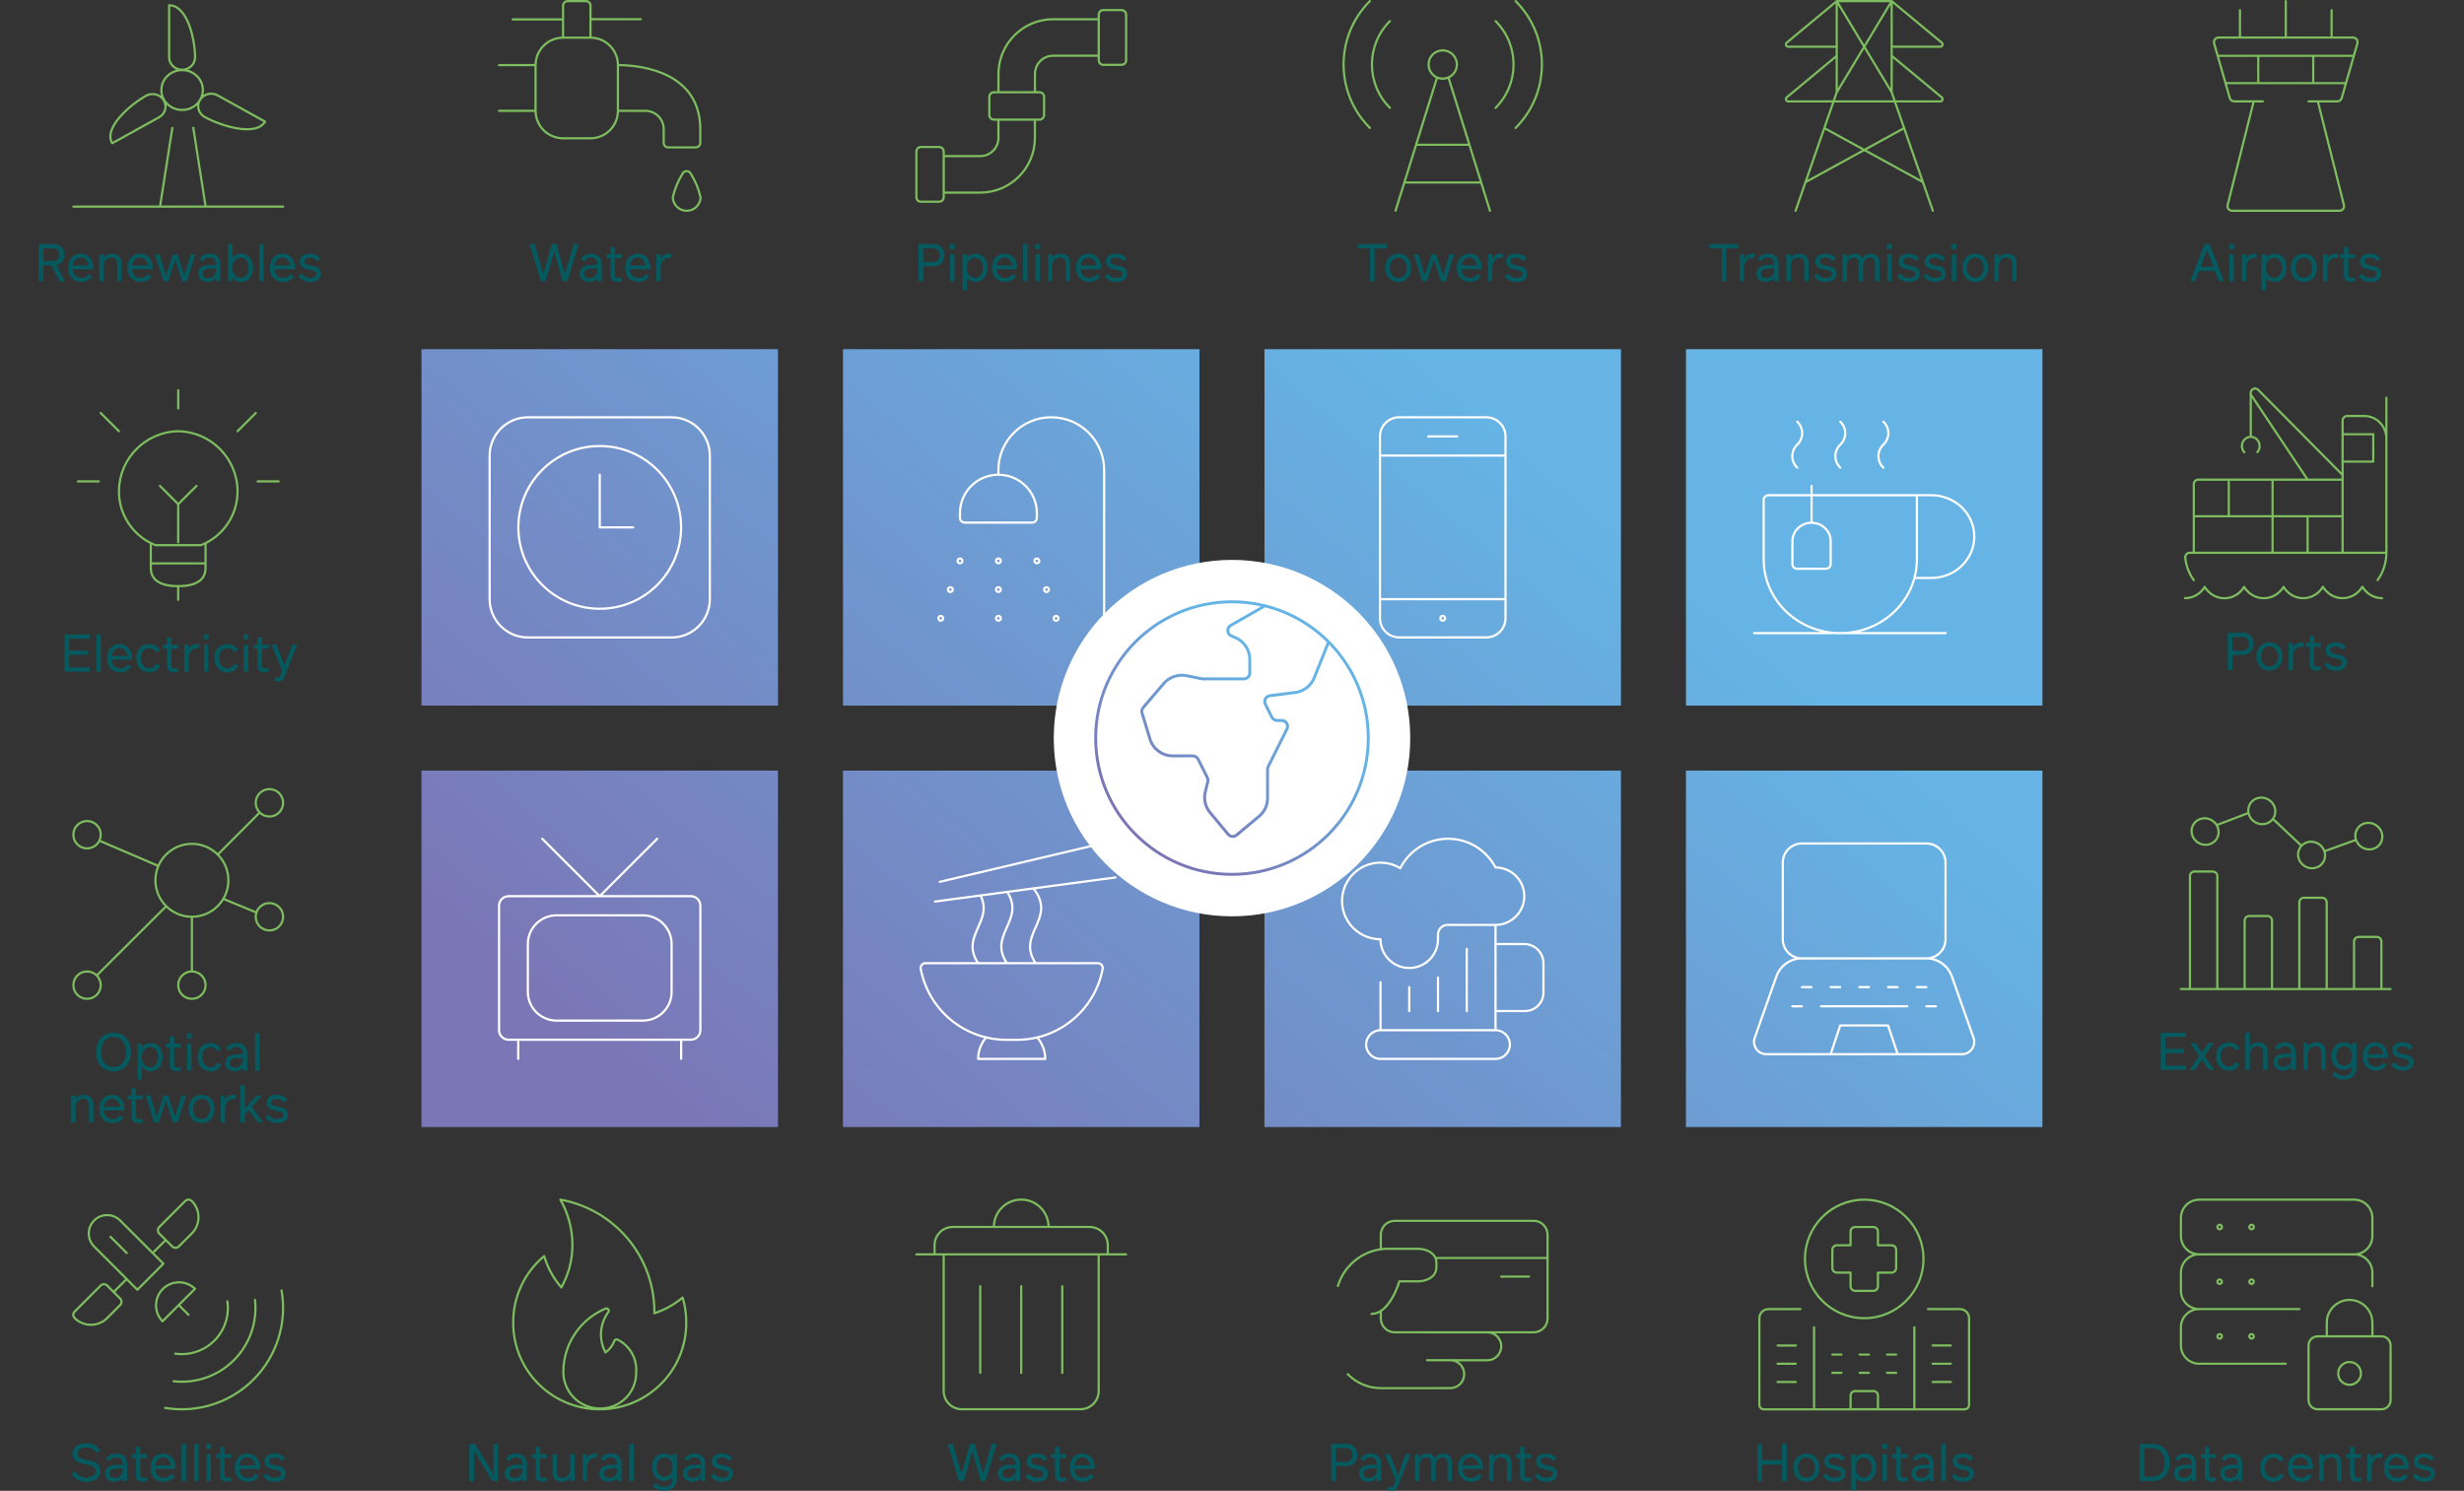 <?xml version="1.0" encoding="UTF-8"?>
<svg id="Infra_ENG" data-name="Infra ENG" xmlns="http://www.w3.org/2000/svg" width="837.02" height="506.5" xmlns:xlink="http://www.w3.org/1999/xlink" viewBox="0 0 837.02 506.5">
  <rect x="0" y="0" width="837.02" height="506.5" fill="#333333" stroke="none"/>
  <defs>
    <style>
      .cls-1 {
        stroke: #7ebd5f;
      }

      .cls-1, .cls-2 {
        stroke-width: .75px;
      }

      .cls-1, .cls-2, .cls-3 {
        stroke-linecap: round;
        stroke-linejoin: round;
      }

      .cls-1, .cls-2, .cls-3, .cls-4 {
        fill: none;
      }

      .cls-2 {
        stroke: #fff;
      }

      .cls-3 {
        stroke: url(#linear-gradient-2);
      }

      .cls-4, .cls-5, .cls-6, .cls-7 {
        stroke-width: 0px;
      }

      .cls-5 {
        fill: url(#linear-gradient);
      }

      .cls-6 {
        fill: #055a60;
      }

      .cls-7 {
        fill: #fff;
      }
    </style>
    <linearGradient id="linear-gradient" x1="239.68" y1="463.88" x2="597.33" y2="37.65" gradientUnits="userSpaceOnUse">
      <stop offset=".1" stop-color="#7b76b6"/>
      <stop offset=".75" stop-color="#65b4e5"/>
    </linearGradient>
    <linearGradient id="linear-gradient-2" x1="388.42" y1="286.62" x2="448.59" y2="214.91" gradientUnits="userSpaceOnUse">
      <stop offset=".1" stop-color="#7b76b6"/>
      <stop offset=".75" stop-color="#65b4e5"/>
    </linearGradient>
  </defs>
  <path class="cls-5" d="m264.28,239.73h-121.1v-121.1h121.1v121.1Zm143.18-121.1h-121.1v121.1h121.1v-121.1Zm143.18,0h-121.1v121.1h121.1v-121.1Zm143.18,0h-121.1v121.1h121.1v-121.1Zm-429.55,143.18h-121.1v121.1h121.1v-121.1Zm143.18,0h-121.1v121.1h121.1v-121.1Zm143.18,0h-121.1v121.1h121.1v-121.1Zm143.18,0h-121.1v121.1h121.1v-121.1Z"/>
  <circle class="cls-7" cx="418.51" cy="250.77" r="60.55"/>
  <rect class="cls-4" x="715.92" y="107.06" width="121.1" height="121.1"/>
  <rect class="cls-4" y="382.84" width="836.66" height="121.1"/>
  <path class="cls-2" d="m203.73,206.82c15.27,0,27.64-12.38,27.64-27.64s-12.38-27.64-27.64-27.64-27.64,12.38-27.64,27.64,12.38,27.64,27.64,27.64Zm-37.4-52.03c0-7.18,5.82-13.01,13.01-13.01h48.78c7.19,0,13.01,5.82,13.01,13.01v48.78c0,7.18-5.82,13.01-13.01,13.01h-48.78c-7.18,0-13.01-5.82-13.01-13.01v-48.78Zm48.79,24.39h-11.38v-17.89"/>
  <path class="cls-2" d="m352.22,189.75c.45,0,.82.36.82.81s-.36.81-.82.81-.82-.36-.82-.81.37-.81.82-.81m-26.11,0c.45,0,.82.36.82.81s-.37.81-.82.81-.82-.36-.82-.81.36-.81.82-.81m32.64,19.51c.45,0,.82.36.82.81s-.36.81-.82.81-.81-.36-.81-.81.36-.81.81-.81m-39.17,0c.45,0,.81.36.81.81s-.36.81-.81.81-.82-.36-.82-.81.36-.81.82-.81m19.59,0c.45,0,.82.36.82.81s-.36.81-.82.81-.82-.36-.82-.81.36-.81.82-.81m16.32-9.75c.45,0,.82.36.82.81s-.37.81-.82.81-.82-.36-.82-.81.36-.81.82-.81m-32.65,0c.45,0,.82.36.82.81s-.36.81-.82.81-.82-.36-.82-.81.36-.81.82-.81m16.32,0c.45,0,.82.36.82.81s-.36.81-.82.81-.82-.36-.82-.81.36-.81.82-.81m0-9.76c.45,0,.82.36.82.81s-.36.81-.82.81-.82-.36-.82-.81.36-.81.82-.81m13.06-15.45c0-7.18-5.84-13.01-13.06-13.01s-13.06,5.82-13.06,13.01v1.63c0,.9.73,1.63,1.63,1.63h22.85c.9,0,1.63-.73,1.63-1.63v-1.63Zm-13.06-13.01v-1.63c0-9.88,8.04-17.89,17.96-17.89s17.95,8.01,17.95,17.89v56.91"/>
  <path class="cls-2" d="m485.18,148.28h9.84m16.4,6.5h-42.65m42.65,48.78h-42.65m0-55.29c0-3.59,2.94-6.5,6.56-6.5h29.53c3.62,0,6.56,2.91,6.56,6.5v61.79c0,3.59-2.94,6.5-6.56,6.5h-29.53c-3.62,0-6.56-2.91-6.56-6.5v-61.79Zm21.32,60.98h0c.45,0,.82.36.82.81s-.37.81-.82.81-.82-.36-.82-.81.37-.81.82-.81"/>
  <path class="cls-2" d="m595.88,215.1h65.04m-45.53-37.48v-12.5m6.5,26.55c0,.86-.73,1.56-1.63,1.56h-9.76c-.9,0-1.62-.7-1.62-1.56v-7.81c0-3.45,2.91-6.25,6.5-6.25s6.5,2.8,6.5,6.25v7.81Zm29.27-23.43h4.88c8.08,0,14.63,6.29,14.63,14.06s-6.55,14.06-14.63,14.06h-5.69m.81-6.25c0,13.8-11.65,24.99-26.01,24.99s-26.02-11.19-26.02-24.99v-20.3c0-.86.73-1.56,1.63-1.56h50.4v21.86Zm-11.38-46.85c2.25,2.16,2.25,5.65,0,7.81-2.24,2.16-2.24,5.65,0,7.81m-14.63-15.62c2.24,2.16,2.24,5.65,0,7.81-2.24,2.16-2.24,5.65,0,7.81m-14.63-15.62c2.24,2.16,2.24,5.65,0,7.81-2.24,2.16-2.24,5.65,0,7.81"/>
  <path class="cls-2" d="m179.31,320.73c0-5.39,4.37-9.75,9.77-9.75h29.3c5.4,0,9.77,4.37,9.77,9.75v16.26c0,5.39-4.37,9.76-9.77,9.76h-29.3c-5.4,0-9.77-4.37-9.77-9.76v-16.26Zm4.88-35.77l19.53,19.51,19.53-19.51m8.14,68.29v6.5m-55.35-6.5v6.5m-6.51-52.03c0-1.8,1.46-3.25,3.26-3.25h61.86c1.8,0,3.26,1.46,3.26,3.25v42.28c0,1.79-1.46,3.25-3.26,3.25h-61.86c-1.8,0-3.26-1.46-3.26-3.25v-42.28Z"/>
  <path class="cls-2" d="m351.06,301.84c8.17,10.45-5.99,15.33.74,25.41m-18.72-23c4.48,8.86-7,13.72-.81,23.01m9.88-24.24c6.24,9.64-6.59,14.52-.11,24.22m-7.01,25.18c-1.77,2.04-2.75,4.65-2.76,7.34h22.79c-.01-2.7-.99-5.3-2.75-7.34m28.8-67.45l-61.86,14.64m59.68-1.5l-61.32,8.19m-4.85,22.9c-.1-.48.02-.98.34-1.36.31-.38.77-.6,1.26-.6h58.61c.49,0,.95.22,1.26.6.31.38.43.88.34,1.36-2.67,14.03-14.98,24.15-29.27,24.07h-3.26c-14.29.08-26.6-10.04-29.27-24.07Z"/>
  <path class="cls-2" d="m508.02,294.72c-3.15-6.05-9.43-9.81-16.25-9.76-6.82.06-13.04,3.93-16.09,10.02-4.71-2.86-10.72-2.44-14.99,1.04-4.27,3.48-5.89,9.27-4.03,14.46,1.86,5.19,6.78,8.64,12.29,8.63,0,5.39,4.37,9.76,9.77,9.76s9.77-4.37,9.77-9.76v-1.62c0-1.8,1.46-3.25,3.26-3.25h16.28c5.39,0,9.77-4.37,9.77-9.76s-4.37-9.75-9.77-9.75Zm-29.3,40.65v8.13m9.77-11.38v11.38m9.77-21.14v21.14m9.77,6.5v-35.77m-39.07,19.51v16.26m43.95,4.88c0,2.69-2.19,4.88-4.88,4.88h-39.07c-2.7,0-4.88-2.18-4.88-4.88,0-2.69,2.19-4.87,4.88-4.88h39.07c2.69,0,4.88,2.19,4.88,4.88Zm-4.88-11.38h10.24c3.46-.14,6.16-3.05,6.04-6.5v-9.76c-.01-3.59-2.92-6.49-6.51-6.5h-9.77"/>
  <path class="cls-2" d="m654.4,341.88h3.25m-39.03,0h29.27m-39.03,0h3.25m19.51-6.51h3.25m16.26,0h3.25m-13.01,0h3.25m-22.76,0h3.25m-13.01,0h3.25m29.28,22.78h-22.76l3.25-9.76h16.26l3.25,9.76Zm25.78-5.55c.45,1.28.25,2.69-.53,3.8-.78,1.1-2.05,1.76-3.4,1.76h-66.47c-1.35,0-2.62-.65-3.4-1.76-.78-1.1-.98-2.52-.53-3.8l7.35-20.85c1.3-3.68,4.77-6.14,8.67-6.14h42.28c3.9,0,7.37,2.46,8.67,6.14l7.36,20.85Zm-64.8-59.52c0-3.59,2.91-6.51,6.5-6.51h42.28c3.59,0,6.5,2.91,6.5,6.51v26.03c0,3.59-2.91,6.51-6.5,6.51h-42.28c-3.59,0-6.5-2.91-6.5-6.51v-26.03Z"/>
  <path class="cls-3" d="m451.31,218.12l-4.87,12.16c-1.09,2.72-3.57,4.64-6.48,5l-8.57,1.08c-.65.08-1.21.47-1.52,1.05-.31.58-.32,1.26-.03,1.85l2.2,4.39c.34.68,1.04,1.11,1.8,1.12h1.54c.7,0,1.34.36,1.71.95.37.59.4,1.33.09,1.96l-6.38,12.77c-.14.27-.21.58-.21.88v9.85c0,2.39-1.06,4.66-2.9,6.18l-7.65,6.36c-.85.7-2.11.58-2.82-.26l-6.16-7.39c-1.64-1.98-2.24-4.62-1.61-7.11l.84-3.37c.12-.47.06-.96-.15-1.39l-3.14-6.27c-.34-.68-1.04-1.11-1.8-1.12h-6.84c-3.55,0-6.69-2.33-7.71-5.73l-2.69-8.81c-.2-.66-.05-1.37.4-1.89l6.95-8.15c1.9-2.22,4.84-3.24,7.7-2.67l5.24,1.05c.13.03.27.04.4.04h13.89c1.11,0,2.01-.9,2.01-2.01v-4.61c0-3.29-2-6.25-5.06-7.48l-1.14-.46c-.72-.28-1.21-.96-1.27-1.73-.05-.77.34-1.51,1.01-1.89l11.19-6.4m35.53,44.69c0,25.57-20.73,46.3-46.3,46.3s-46.31-20.73-46.31-46.3,20.73-46.3,46.31-46.3,46.3,20.73,46.3,46.3Z"/>
  <path class="cls-1" d="m65.66,43.41l4.19,26.79m-11.31-26.76l-4.18,26.77m35.69-28.88l-16.04-8.89c-1.37-.79-3.07-.81-4.45-.05-1.38.76-2.24,2.17-2.23,3.7,0,1.53.88,2.94,2.27,3.68,5.49,3.04,17.32,6.75,20.45,1.56Zm-51.93,7.34l16.04-8.89c2.01-1.21,2.67-3.73,1.48-5.71-1.19-1.98-3.79-2.69-5.89-1.62-5.49,3.04-14.75,11.03-11.63,16.22ZM57.45,1.79v17.79c.06,2.29,2.02,4.12,4.41,4.12s4.34-1.83,4.41-4.12c.01-6.09-2.56-17.79-8.82-17.79Zm4.42,35.57c3.9,0,7.05-3.03,7.05-6.77s-3.16-6.78-7.05-6.78-7.05,3.03-7.05,6.78,3.16,6.77,7.05,6.77Zm-36.94,32.84h71.24"/>
  <path class="cls-1" d="m209.9,22.12v15.53m-27.97-15.53v15.53m35.74-31.12l-17.09-.02m-9.32.07h-17.09m26.42,6.21V1.93c0-.86-.7-1.55-1.55-1.55h-6.22c-.86,0-1.55.7-1.55,1.55v10.87m-21.76,9.32h12.43c0-5.15,4.18-9.32,9.33-9.32h9.32c5.15,0,9.32,4.17,9.32,9.32,9.33,0,27.97,3.11,27.97,21.75v4.66c0,.86-.7,1.55-1.55,1.55h-9.32c-.86,0-1.55-.69-1.55-1.55v-4.66c0-3.43-2.78-6.21-6.22-6.21h-9.33c0,5.15-4.17,9.32-9.32,9.32h-9.32c-5.15,0-9.33-4.17-9.33-9.32h-12.43m68.48,29.36c-.07,2.56-2.16,4.6-4.72,4.6s-4.65-2.04-4.72-4.6c.66-2.86,1.8-5.59,3.35-8.08.27-.5.8-.81,1.36-.81s1.09.31,1.36.81c1.56,2.49,2.69,5.22,3.36,8.08Z"/>
  <path class="cls-1" d="m336.08,32.89c0-.86.69-1.55,1.55-1.55h15.49c.86,0,1.55.69,1.55,1.55v6.2c0,.86-.69,1.55-1.55,1.55h-15.49c-.85,0-1.55-.69-1.55-1.55v-6.2Zm21.68-26.36c-10.26,0-18.57,8.33-18.58,18.6v6.2h12.39v-6.2c0-3.43,2.77-6.2,6.19-6.2h15.49V6.54h-15.49Zm-24.78,46.51h-12.39v12.4h12.39c10.26,0,18.57-8.33,18.58-18.6v-6.2h-12.39v6.2c0,1.64-.65,3.22-1.81,4.38-1.16,1.16-2.74,1.82-4.38,1.82Zm40.26-48.06c0-.86.69-1.55,1.55-1.55h6.2c.85,0,1.55.69,1.55,1.55v15.5c0,.86-.69,1.55-1.55,1.55h-6.2c-.85,0-1.55-.69-1.55-1.55V4.99Zm-61.95,46.51c0-.86.69-1.55,1.55-1.55h6.19c.85,0,1.55.69,1.55,1.55v15.5c0,.86-.69,1.55-1.55,1.55h-6.19c-.86,0-1.55-.69-1.55-1.55v-15.5Z"/>
  <path class="cls-1" d="m477.07,62h26.08m-22.08-12.82h18.08M465.34.38c-11.9,11.89-11.9,31.18,0,43.07m6.81-36.28c-8.14,8.14-8.14,21.33,0,29.47M514.86.38c11.9,11.89,11.9,31.18,0,43.07m-6.81-36.28c8.14,8.14,8.14,21.33,0,29.47m-17.95-9.91c2.66,0,4.81-2.15,4.81-4.81s-2.15-4.81-4.81-4.81-4.81,2.15-4.81,4.81,2.15,4.81,4.81,4.81Zm16.05,44.88l-14.12-45.3c-1.23.54-2.62.54-3.85,0l-14.12,45.3"/>
  <path class="cls-1" d="m642.61.38l-18.66,30.97m0-30.97l18.66,30.97m4.23,12.17l-33.48,18.35m6.38-18.35l33.49,18.35M623.95.38l-17.01,14.12c-.25.21-.34.55-.23.86.11.31.41.51.73.51h16.51m18.66,0h16.51c.33,0,.62-.2.73-.51.11-.31.02-.65-.23-.86l-17.01-14.12m-18.66,18.58l-17.01,14.12c-.25.21-.34.55-.23.86.11.31.41.51.73.51h51.67c.33,0,.62-.2.73-.51.11-.31.02-.65-.23-.86l-17.01-14.12m-32.65,52.65l13.99-40.26V.38h18.66v30.97l13.99,40.26"/>
  <path class="cls-1" d="m756,28.25h40.92m-43.59-9.29h46.27m-13.79,0v9.29m-18.68-9.29v9.29m20.24,6.19l8.86,35.24c.12.46.01.95-.28,1.33-.29.38-.75.6-1.23.6h-36.49c-.48,0-.93-.22-1.23-.6-.29-.37-.4-.86-.28-1.33l8.86-35.24m10.9-21.68V.38m15.57,12.39V3.47m-31.14,9.29V3.47m7.78,30.97h-9.72c-.7,0-1.31-.46-1.5-1.12l-5.34-18.58c-.13-.47-.04-.97.26-1.36.29-.39.75-.62,1.24-.62h45.69c.49,0,.95.23,1.24.62.29.39.39.89.25,1.36l-5.34,18.58c-.19.67-.8,1.12-1.5,1.12h-9.72"/>
  <path class="cls-1" d="m60.55,171.28l6.2-6.19m20.14-24.78l-6.2,6.19m13.94,17.04h-7.1m-53.33-23.23l6.2,6.19m-13.94,17.04h7.1m26.99-30.97v6.19m-9.3,52.65h18.59m-1.55-6.19c7.6-3.01,12.54-10.41,12.4-18.58-.2-11.03-9.1-19.93-20.14-20.13-11.04.2-19.95,9.1-20.14,20.13-.14,8.17,4.8,15.57,12.4,18.58h15.49Zm-7.75-.94v-13l-6.2-6.19m15.49,19.46v8.41c0,4.42-3.72,6.19-9.3,6.19s-9.3-1.78-9.3-6.19v-8.41m9.3,14.6v4.65"/>
  <path class="cls-1" d="m745.23,187.74v-23.23c0-.85.66-1.55,1.49-1.55h49.08v-1.55l-28.77-29.04c-.44-.4-1.06-.49-1.59-.24-.53.25-.87.8-.87,1.41,0,.41.16.8.43,1.09l18.9,28.33m-21.51-9.29c-1.1-1.24-1.07-3.16.09-4.35,1.15-1.19,3-1.21,4.18-.05,1.17,1.16,1.25,3.09.18,4.35m-2.27-20.08l.03,14.88m-15.64,50.94c-1.44,2.41-3.97,3.87-6.7,3.87m66.93,0c-2.73,0-5.26-1.47-6.7-3.88m-.01.02c-1.44,2.4-3.97,3.86-6.7,3.86-2.72,0-5.25-1.47-6.69-3.87m0,.02c-1.44,2.4-3.97,3.86-6.7,3.86-2.72,0-5.25-1.47-6.69-3.87m.01.02c-1.44,2.4-3.98,3.86-6.7,3.86-2.72,0-5.25-1.47-6.69-3.87m0,.02c-1.44,2.4-3.97,3.86-6.7,3.86-2.72,0-5.25-1.47-6.69-3.87m8.19-36.38v12.39m26.77,0v12.39m-11.9-24.78v24.78m-26.77-12.39h50.57m14.87-26.31v-13.95m-14.87,12.39h10.41v9.31h-10.41m14.87,30.95v-38.71c0-4.28-3.33-7.74-7.44-7.74h-5.95c-.82,0-1.49.69-1.49,1.55v44.91m-50.57,9.29c-1.6-2.21-2.59-4.82-2.88-7.57-.05-.44.09-.88.37-1.21s.69-.52,1.11-.51h66.84c0,3.35-1.04,6.61-2.97,9.29"/>
  <path class="cls-1" d="m91.52,316.12c2.57,0,4.65-2.08,4.65-4.65s-2.08-4.65-4.65-4.65-4.65,2.08-4.65,4.65,2.08,4.65,4.65,4.65Zm-26.33,13.94v-18.58m21.88-1.47l-11.21-4.63m-42.1-19.76l20.05,8.59m20.16-3.87l14.26-14.3m-55.37,55.38l23.6-23.54m8.73,31.47c2.57,0,4.65-2.08,4.65-4.65s-2.08-4.65-4.65-4.65-4.65,2.08-4.65,4.65,2.08,4.65,4.65,4.65Zm-35.62,0c2.57,0,4.65-2.08,4.65-4.65s-2.08-4.65-4.65-4.65-4.65,2.08-4.65,4.65,2.08,4.65,4.65,4.65Zm61.95-61.95c2.57,0,4.65-2.08,4.65-4.65s-2.08-4.65-4.65-4.65-4.65,2.08-4.65,4.65,2.08,4.65,4.65,4.65Zm-61.95,10.84c2.57,0,4.65-2.08,4.65-4.65s-2.08-4.65-4.65-4.65-4.65,2.08-4.65,4.65,2.08,4.65,4.65,4.65Zm35.62,23.23c6.84,0,12.39-5.55,12.39-12.39s-5.55-12.39-12.39-12.39-12.39,5.55-12.39,12.39,5.55,12.39,12.39,12.39Z"/>
  <path class="cls-1" d="m743.93,336.02v-38.37c0-.86.69-1.55,1.55-1.55h6.19c.86,0,1.55.69,1.55,1.55v38.37m9.29,0v-23.26c0-.86.69-1.55,1.55-1.55h6.19c.85,0,1.55.69,1.55,1.55v23.26m9.29,0v-29.46c0-.86.69-1.55,1.55-1.55h6.19c.86,0,1.55.69,1.55,1.55v29.46m9.29,0v-16.15c0-.86.69-1.55,1.55-1.55h6.19c.85,0,1.55.69,1.55,1.55v16.15m3.11,0h-71.24m59.52-50.68l-10.51,3.79m-17.35-10.56l9.33,8.77m-28.82-7.02l10.74-4.08m38.57,11.61c2.17,1.38,4.99.8,6.31-1.28,1.32-2.08.63-4.89-1.54-6.26-2.17-1.38-4.99-.8-6.31,1.28-1.32,2.08-.63,4.89,1.54,6.26Zm-19.45,6.4c2.17,1.37,4.99.8,6.31-1.28,1.32-2.08.63-4.89-1.54-6.26-2.17-1.38-4.99-.8-6.31,1.28-1.32,2.08-.63,4.89,1.54,6.26Zm-16.91-14.98c2.17,1.37,4.99.8,6.31-1.28,1.32-2.08.63-4.89-1.54-6.26-2.17-1.37-4.99-.8-6.31,1.28-1.32,2.08-.63,4.89,1.54,6.26Zm-19.26,7.02c2.17,1.37,4.99.8,6.31-1.28,1.32-2.08.63-4.89-1.54-6.26-2.17-1.38-4.99-.8-6.31,1.28-1.32,2.08-.63,4.89,1.54,6.26Z"/>
  <path class="cls-1" d="m95.64,438.42c1.94,11-1.58,22.26-9.45,30.2-7.87,7.94-19.09,11.56-30.11,9.71m30.55-36.68c.84,7.56-1.8,15.09-7.18,20.47-5.38,5.38-12.92,8.01-20.48,7.16m18.26-27.16c.73,4.89-.9,9.83-4.38,13.33-3.48,3.5-8.42,5.15-13.31,4.45m-22.01-39.71l5.52,5.52m17.68,17.68l3.31,3.31m-21-12.16l-4.42,4.42m13.26-13.26l4.42-4.42m-1.1,27.63c-2.96-3.07-2.92-7.94.09-10.96,3.02-3.01,7.89-3.06,10.96-.09l-11.05,11.05Zm-14.38-7.73c.61.61.61,1.6,0,2.21l-4.41,4.42c-3.05,3.05-8,3.05-11.05,0-.61-.61-.61-1.6,0-2.21l8.84-8.84c.61-.61,1.6-.61,2.21,0l4.41,4.42Zm24.32-33.15c3.05,3.05,3.05,8,0,11.05l-4.42,4.41c-.61.61-1.6.61-2.21,0l-4.42-4.41c-.61-.61-.61-1.6,0-2.21l8.84-8.84c.61-.61,1.6-.61,2.21,0Zm-33.16,6.63c-2.44,2.44-2.44,6.4,0,8.84l14.69,14.69,8.83-8.85-14.69-14.69c-2.44-2.43-6.39-2.43-8.83,0Z"/>
  <path class="cls-1" d="m205.74,444.6c.32-.13.69-.02.9.25.21.28.21.66,0,.93-2.93,4.01-3.3,9.33-.96,13.71,1.38-.96,2.42-2.31,3-3.88.07-.22.22-.4.43-.49.21-.09.45-.09.65,0,4.18,2.06,6.69,6.44,6.35,11.07.07,3.3-1.22,6.47-3.55,8.8-2.33,2.33-5.52,3.61-8.82,3.54-3.34-.02-6.53-1.37-8.86-3.76-2.33-2.39-3.59-5.61-3.51-8.94.11-9.32,5.76-17.67,14.39-21.26Zm27.38,4.63c.14,15.98-12.58,29.13-28.6,29.56-16.02.43-29.43-12.02-30.15-27.99-.03-.52-.03-1.05-.03-1.57-.02-8.68,3.84-16.91,10.52-22.47,1.16,3.92,3.14,7.55,5.82,10.65,2.48-4.4,3.78-9.36,3.77-14.41,0-5.41-1.41-10.72-4.09-15.43,18.37,3.31,31.78,19.19,31.93,37.81,0,.27,0,.54-.03.8,3.53-1.13,6.79-2.95,9.62-5.34.83,2.72,1.25,5.55,1.24,8.39Z"/>
  <path class="cls-1" d="m332.98,436.99v29.42m27.87-29.42v29.42m-13.94-29.42v29.42m-9.29-49.56c0-5.13,4.16-9.29,9.29-9.29s9.29,4.16,9.29,9.29m-38.72,9.29v-3.1c0-3.42,2.77-6.19,6.19-6.19h46.46c3.42,0,6.19,2.77,6.19,6.19v3.1m-3.1,0v46.46c0,3.42-2.77,6.19-6.2,6.19h-40.26c-3.42,0-6.19-2.77-6.19-6.19v-46.46m-9.29.03h71.24"/>
  <path class="cls-1" d="m519.42,433.72h-9.44m-40.92-9.23v-4.98c0-2.62,2.11-4.74,4.72-4.74h47.21c2.61,0,4.72,2.12,4.72,4.74v28.41c0,2.61-2.11,4.73-4.72,4.73h-47.21c-2.61,0-4.72-2.12-4.72-4.73v-2.56m56.65-17.96h-38.09m-2.82,34.73h7.87c2.61,0,4.72,2.12,4.72,4.74s-2.11,4.74-4.72,4.74h-4.72m-3.15-18.94h20.46c2.61,0,4.72,2.12,4.72,4.74s-2.12,4.74-4.72,4.74h-12.59m0,9.47h-23.6c-4.22,0-8.27-1.7-11.23-4.74m-3.36-29.98c2.37-7.76,9.65-12.94,17.73-12.63h9.44c3.06,0,6.29,1.58,6.29,4.74v1.58c0,3.16-3.15,4.74-6.29,4.74h-6.29s-3.15,11.05-9.44,11.05"/>
  <path class="cls-1" d="m637.93,478.8h-9.29v-4.64c0-.86.69-1.55,1.55-1.55h6.19c.86,0,1.55.69,1.55,1.55v4.64Zm3.1-12.39h3.1m-3.1-6.19h3.1m-12.39,6.19h3.1m-3.1-6.19h3.1m-12.39,6.19h3.1m-3.1-6.19h3.1m30.97,9.29h6.19m-6.19-6.19h6.19m-6.19-6.19h6.19m-58.85,12.39h6.19m-6.19-6.19h6.19m-6.19-6.19h6.19m34.07-32.52c0-.85-.69-1.55-1.55-1.55h-4.64v-4.65c0-.85-.69-1.55-1.55-1.55h-6.19c-.85,0-1.55.69-1.55,1.55v4.65h-4.64c-.85,0-1.55.69-1.55,1.55v6.2c0,.85.69,1.55,1.55,1.55h4.64v4.65c0,.85.69,1.55,1.55,1.55h6.19c.86,0,1.55-.69,1.55-1.55v-4.65h4.64c.86,0,1.55-.69,1.55-1.55v-6.2Zm-10.84,23.23c11.12,0,20.13-9.01,20.13-20.13s-9.01-20.13-20.13-20.13-20.13,9.01-20.13,20.13,9.01,20.13,20.13,20.13Zm17.03,30.97v-27.87m4.65-6.19h10.84c1.71,0,3.1,1.39,3.1,3.1v29.42c0,.86-.69,1.55-1.55,1.55h-68.14c-.85,0-1.55-.69-1.55-1.55v-29.42c0-1.71,1.39-3.1,3.1-3.1h10.84m4.64,6.19v27.87"/>
  <path class="cls-1" d="m805.89,449.38c0-4.28-3.47-7.74-7.74-7.74s-7.74,3.47-7.74,7.74v4.65h15.49v-4.65Zm-7.74,21.1c2.14,0,3.87-1.73,3.87-3.87s-1.73-3.87-3.87-3.87-3.87,1.73-3.87,3.87,1.73,3.87,3.87,3.87Zm13.94,5.22c0,1.71-1.39,3.1-3.1,3.1h-21.68c-1.71,0-3.1-1.39-3.1-3.1v-18.58c0-1.71,1.39-3.1,3.1-3.1h21.68c1.71,0,3.1,1.39,3.1,3.1v18.58Zm-47.23-22.45c-.43,0-.77.35-.77.77s.35.78.77.78.77-.35.77-.78-.35-.77-.77-.77Zm-10.84,0c-.43,0-.78.35-.78.77s.35.78.78.78.77-.35.77-.78-.35-.77-.77-.77Zm22.45,10.07h-29.42c-3.42,0-6.19-2.77-6.19-6.19v-6.19c0-3.42,2.77-6.19,6.19-6.19h34.07m-16.26-10.07c-.43,0-.77.35-.77.77s.35.77.77.77.77-.35.77-.77-.35-.77-.77-.77Zm-10.84,0c-.43,0-.78.35-.78.77s.35.77.78.77.77-.35.77-.77-.35-.77-.77-.77Zm10.84-18.58c-.43,0-.77.35-.77.77s.35.78.77.78.77-.35.77-.78-.35-.77-.77-.77Zm-10.84,0c-.43,0-.78.35-.78.77s.35.78.78.78.77-.35.77-.78-.35-.77-.77-.77Zm-6.97,28.65c-3.42,0-6.19-2.77-6.19-6.2v-6.19c0-3.42,2.77-6.19,6.19-6.19h52.65c3.42,0,6.19,2.77,6.19,6.19v4.65m0-17.04c0,3.42-2.77,6.19-6.19,6.19h-52.65c-3.42,0-6.19-2.77-6.19-6.19v-6.19c0-3.42,2.77-6.19,6.19-6.19h52.65c3.42,0,6.19,2.77,6.19,6.19v6.19Z"/>
  <g>
    <path class="cls-6" d="m17.48,90.13h-2.77v5.43h-1.59v-12.64h5.02c2.27,0,3.73,1.34,3.73,3.62,0,1.9-1.02,3.14-2.69,3.5l2.87,5.53h-1.84l-2.74-5.43Zm-2.77-1.45h3.31c1.39,0,2.22-.82,2.22-2.15s-.83-2.16-2.22-2.16h-3.31v4.31Z"/>
    <path class="cls-6" d="m27.63,94.44c.94,0,1.8-.26,2.53-1.34l1.19.76c-.8,1.23-2.1,1.93-3.68,1.93-2.76,0-4.52-1.9-4.52-4.78s1.77-4.84,4.28-4.84,4.26,1.93,4.26,4.9v.4h-6.97c.13,1.78,1.09,2.97,2.92,2.97Zm-2.88-4.23h5.32c-.26-1.69-1.28-2.69-2.66-2.69s-2.41.97-2.66,2.69Z"/>
    <path class="cls-6" d="m41.28,89.3v6.26h-1.49v-5.93c0-1.37-.75-2.12-1.93-2.12-1.61,0-2.63,1.34-2.63,2.61v5.44h-1.49v-9.16h1.47v1.18c.27-.47,1.19-1.4,3-1.4s3.07,1.16,3.07,3.13Z"/>
    <path class="cls-6" d="m47.79,94.44c.94,0,1.8-.26,2.53-1.34l1.19.76c-.8,1.23-2.1,1.93-3.68,1.93-2.76,0-4.52-1.9-4.52-4.78s1.77-4.84,4.28-4.84,4.26,1.93,4.26,4.9v.4h-6.97c.13,1.78,1.09,2.97,2.92,2.97Zm-2.88-4.23h5.32c-.26-1.69-1.28-2.69-2.66-2.69s-2.41.97-2.66,2.69Z"/>
    <path class="cls-6" d="m66.39,86.4l-2.89,9.16h-1.59l-2.39-7.33-2.4,7.33h-1.6l-2.89-9.16h1.67l2.07,7.26,2.34-7.26h1.59l2.34,7.25,2.08-7.25h1.66Z"/>
    <path class="cls-6" d="m74.84,89.82v5.74h-1.48v-1.14c-.38.66-1.3,1.36-2.86,1.36-1.84,0-3.16-1.07-3.16-2.85,0-2.12,1.73-2.92,4.56-2.92h1.46v-.09c0-1.65-.82-2.41-2.16-2.41-1.02,0-1.82.46-2.39,1.29l-1.07-.87c.8-1.13,1.98-1.76,3.49-1.76,2.08,0,3.62,1.14,3.62,3.64Zm-1.49,1.43h-1.08c-2,0-3.43.27-3.43,1.68,0,1.01.71,1.57,1.84,1.57,1.73,0,2.67-1.43,2.67-2.38v-.87Z"/>
    <path class="cls-6" d="m85.99,90.98c0,2.85-1.75,4.8-3.96,4.8-1.65,0-2.58-.75-3.07-1.51v1.28h-1.47v-12.64h1.49v4.74c.53-.81,1.48-1.48,3.06-1.48,2.21,0,3.95,1.94,3.95,4.81Zm-1.55,0c0-2.26-1.26-3.42-2.72-3.42-1.59,0-2.78,1.36-2.78,3.42s1.2,3.41,2.78,3.41c1.47,0,2.72-1.16,2.72-3.41Z"/>
    <path class="cls-6" d="m88.09,82.91h1.49v12.64h-1.49v-12.64Z"/>
    <path class="cls-6" d="m96.16,94.44c.94,0,1.8-.26,2.53-1.34l1.19.76c-.8,1.23-2.1,1.93-3.68,1.93-2.76,0-4.52-1.9-4.52-4.78s1.77-4.84,4.28-4.84,4.26,1.93,4.26,4.9v.4h-6.97c.13,1.78,1.09,2.97,2.92,2.97Zm-2.88-4.23h5.32c-.26-1.69-1.28-2.69-2.66-2.69s-2.41.97-2.66,2.69Z"/>
    <path class="cls-6" d="m101.38,93.78l1.18-.82c.6.97,1.57,1.46,2.85,1.46s2.06-.54,2.06-1.38c0-.99-1.06-1.19-2.36-1.41-1.65-.27-3.29-.85-3.29-2.8,0-1.72,1.45-2.66,3.47-2.66,1.54,0,2.71.59,3.51,1.72l-1.16.83c-.56-.79-1.34-1.18-2.35-1.18-1.1,0-1.95.41-1.95,1.24,0,.97,1.05,1.26,2.31,1.47,1.61.28,3.35.67,3.35,2.76,0,1.75-1.43,2.79-3.6,2.79-2.01,0-3.29-.84-4.01-2.02Z"/>
  </g>
  <g>
    <path class="cls-6" d="m196.57,82.91l-3.85,12.64h-1.63l-2.85-10.21-2.85,10.21h-1.65l-3.86-12.64h1.72l2.98,10.19,2.87-10.19h1.56l2.88,10.19,2.98-10.19h1.69Z"/>
    <path class="cls-6" d="m204.42,89.82v5.74h-1.48v-1.14c-.38.66-1.3,1.36-2.86,1.36-1.84,0-3.16-1.07-3.16-2.85,0-2.12,1.73-2.92,4.56-2.92h1.46v-.09c0-1.65-.82-2.41-2.16-2.41-1.02,0-1.82.46-2.39,1.29l-1.07-.87c.8-1.13,1.98-1.76,3.49-1.76,2.08,0,3.62,1.14,3.62,3.64Zm-1.49,1.43h-1.08c-2,0-3.43.27-3.43,1.68,0,1.01.71,1.57,1.84,1.57,1.73,0,2.67-1.43,2.67-2.38v-.87Z"/>
    <path class="cls-6" d="m211.33,95.49c-.53.18-1.05.29-1.53.29-1.47,0-2.4-.58-2.4-2.3v-5.76h-1.34v-1.32h1.34v-2.47h1.49v2.47h2.29v1.32h-2.29v5.43c0,.99.26,1.3,1.06,1.3.34,0,.61-.05,1.03-.2l.34,1.25Z"/>
    <path class="cls-6" d="m216.84,94.44c.94,0,1.8-.26,2.53-1.34l1.19.76c-.8,1.23-2.1,1.93-3.68,1.93-2.76,0-4.52-1.9-4.52-4.78s1.77-4.84,4.28-4.84,4.26,1.93,4.26,4.9v.4h-6.97c.13,1.78,1.09,2.97,2.92,2.97Zm-2.88-4.23h5.32c-.26-1.69-1.28-2.69-2.66-2.69s-2.41.97-2.66,2.69Z"/>
    <path class="cls-6" d="m228.16,86.32l-.37,1.41c-.19-.04-.48-.08-.74-.08-1.48,0-2.61,1.4-2.61,3.33v4.57h-1.49v-9.16h1.47v1.5c.27-.55,1.06-1.72,2.71-1.72.22,0,.63.03,1.02.14Z"/>
  </g>
  <g>
    <path class="cls-6" d="m320.84,86.69c0,2.29-1.44,3.78-3.81,3.78h-3.43v5.09h-1.6v-12.64h5.03c2.37,0,3.81,1.48,3.81,3.78Zm-1.63,0c0-1.37-.83-2.32-2.27-2.32h-3.35v4.65h3.35c1.43,0,2.27-.95,2.27-2.33Z"/>
    <path class="cls-6" d="m322.67,82.91h1.66v1.7h-1.66v-1.7Zm.09,3.49h1.49v9.16h-1.49v-9.16Z"/>
    <path class="cls-6" d="m335.47,90.97c0,2.86-1.75,4.81-3.94,4.81-1.55,0-2.53-.7-3.07-1.49v4.35h-1.49v-12.23h1.47v1.28c.49-.74,1.46-1.51,3.09-1.51,2.2,0,3.93,1.93,3.93,4.79Zm-1.55,0c0-2.26-1.26-3.41-2.73-3.41-1.6,0-2.78,1.36-2.78,3.41s1.19,3.42,2.78,3.42c1.47,0,2.73-1.17,2.73-3.42Z"/>
    <path class="cls-6" d="m341.44,94.44c.94,0,1.8-.26,2.53-1.34l1.19.76c-.8,1.23-2.1,1.93-3.68,1.93-2.76,0-4.52-1.9-4.52-4.78s1.77-4.84,4.28-4.84,4.26,1.93,4.26,4.9v.4h-6.97c.13,1.78,1.09,2.97,2.92,2.97Zm-2.88-4.23h5.32c-.26-1.69-1.28-2.69-2.66-2.69s-2.41.97-2.66,2.69Z"/>
    <path class="cls-6" d="m347.55,82.91h1.49v12.64h-1.49v-12.64Z"/>
    <path class="cls-6" d="m351.67,82.91h1.66v1.7h-1.66v-1.7Zm.09,3.49h1.49v9.16h-1.49v-9.16Z"/>
    <path class="cls-6" d="m363.52,89.3v6.26h-1.49v-5.93c0-1.37-.75-2.12-1.93-2.12-1.61,0-2.63,1.34-2.63,2.61v5.44h-1.49v-9.16h1.47v1.18c.27-.47,1.19-1.4,3-1.4s3.07,1.16,3.07,3.13Z"/>
    <path class="cls-6" d="m370.02,94.44c.94,0,1.8-.26,2.53-1.34l1.19.76c-.8,1.23-2.1,1.93-3.68,1.93-2.76,0-4.52-1.9-4.52-4.78s1.77-4.84,4.28-4.84,4.26,1.93,4.26,4.9v.4h-6.97c.13,1.78,1.09,2.97,2.92,2.97Zm-2.88-4.23h5.32c-.26-1.69-1.28-2.69-2.66-2.69s-2.41.97-2.66,2.69Z"/>
    <path class="cls-6" d="m375.24,93.78l1.18-.82c.61.97,1.57,1.46,2.85,1.46s2.06-.54,2.06-1.38c0-.99-1.06-1.19-2.36-1.41-1.65-.27-3.29-.85-3.29-2.8,0-1.72,1.45-2.66,3.47-2.66,1.54,0,2.71.59,3.51,1.72l-1.16.83c-.56-.79-1.34-1.18-2.35-1.18-1.1,0-1.95.41-1.95,1.24,0,.97,1.05,1.26,2.31,1.47,1.61.28,3.35.67,3.35,2.76,0,1.75-1.43,2.79-3.6,2.79-2.01,0-3.29-.84-4.01-2.02Z"/>
  </g>
  <g>
    <path class="cls-6" d="m471.08,84.38h-4.13v11.18h-1.59v-11.18h-4.13v-1.47h9.84v1.47Z"/>
    <path class="cls-6" d="m470.61,90.98c0-2.92,1.78-4.8,4.39-4.8s4.39,1.88,4.39,4.8-1.79,4.81-4.39,4.81-4.39-1.89-4.39-4.81Zm7.22,0c0-2.09-1.13-3.41-2.83-3.41s-2.84,1.33-2.84,3.41,1.12,3.42,2.84,3.42,2.83-1.33,2.83-3.42Z"/>
    <path class="cls-6" d="m493.99,86.4l-2.89,9.16h-1.59l-2.39-7.33-2.4,7.33h-1.6l-2.89-9.16h1.67l2.07,7.26,2.34-7.26h1.59l2.34,7.25,2.08-7.25h1.66Z"/>
    <path class="cls-6" d="m499.34,94.44c.94,0,1.8-.26,2.53-1.34l1.19.76c-.8,1.23-2.1,1.93-3.68,1.93-2.76,0-4.52-1.9-4.52-4.78s1.77-4.84,4.28-4.84,4.26,1.93,4.26,4.9v.4h-6.97c.13,1.78,1.09,2.97,2.93,2.97Zm-2.88-4.23h5.32c-.26-1.69-1.28-2.69-2.66-2.69s-2.41.97-2.66,2.69Z"/>
    <path class="cls-6" d="m510.66,86.32l-.37,1.41c-.19-.04-.48-.08-.74-.08-1.48,0-2.61,1.4-2.61,3.33v4.57h-1.49v-9.16h1.47v1.5c.27-.55,1.06-1.72,2.71-1.72.22,0,.63.03,1.02.14Z"/>
    <path class="cls-6" d="m511.16,93.78l1.18-.82c.6.97,1.57,1.46,2.85,1.46s2.06-.54,2.06-1.38c0-.99-1.06-1.19-2.36-1.41-1.65-.27-3.29-.85-3.29-2.8,0-1.72,1.45-2.66,3.47-2.66,1.54,0,2.71.59,3.51,1.72l-1.16.83c-.56-.79-1.34-1.18-2.35-1.18-1.1,0-1.95.41-1.95,1.24,0,.97,1.05,1.26,2.31,1.47,1.61.28,3.35.67,3.35,2.76,0,1.75-1.43,2.79-3.6,2.79-2.01,0-3.29-.84-4.01-2.02Z"/>
  </g>
  <g>
    <path class="cls-6" d="m590.57,84.38h-4.13v11.18h-1.59v-11.18h-4.13v-1.47h9.84v1.47Z"/>
    <path class="cls-6" d="m596.21,86.32l-.37,1.41c-.19-.04-.48-.08-.74-.08-1.48,0-2.61,1.4-2.61,3.33v4.57h-1.49v-9.16h1.47v1.5c.27-.55,1.06-1.72,2.71-1.72.22,0,.63.03,1.02.14Z"/>
    <path class="cls-6" d="m604.19,89.82v5.74h-1.48v-1.14c-.38.66-1.3,1.36-2.86,1.36-1.84,0-3.16-1.07-3.16-2.85,0-2.12,1.73-2.92,4.56-2.92h1.46v-.09c0-1.65-.82-2.41-2.16-2.41-1.02,0-1.82.46-2.39,1.29l-1.07-.87c.8-1.13,1.98-1.76,3.49-1.76,2.08,0,3.62,1.14,3.62,3.64Zm-1.49,1.43h-1.08c-2,0-3.43.27-3.43,1.68,0,1.01.71,1.57,1.85,1.57,1.73,0,2.67-1.43,2.67-2.38v-.87Z"/>
    <path class="cls-6" d="m614.38,89.3v6.26h-1.49v-5.93c0-1.37-.75-2.12-1.93-2.12-1.61,0-2.63,1.34-2.63,2.61v5.44h-1.49v-9.16h1.47v1.18c.27-.47,1.19-1.4,3-1.4s3.07,1.16,3.07,3.13Z"/>
    <path class="cls-6" d="m616.23,93.78l1.18-.82c.61.97,1.57,1.46,2.85,1.46s2.06-.54,2.06-1.38c0-.99-1.06-1.19-2.36-1.41-1.65-.27-3.29-.85-3.29-2.8,0-1.72,1.45-2.66,3.47-2.66,1.54,0,2.71.59,3.51,1.72l-1.16.83c-.56-.79-1.34-1.18-2.35-1.18-1.1,0-1.95.41-1.95,1.24,0,.97,1.05,1.26,2.31,1.47,1.61.28,3.35.67,3.35,2.76,0,1.75-1.43,2.79-3.6,2.79-2.01,0-3.29-.84-4.01-2.02Z"/>
    <path class="cls-6" d="m638.45,89.2v6.36h-1.49v-5.97c0-1.35-.65-2.07-1.7-2.07-1.41,0-2.34,1.32-2.34,2.61v5.44h-1.49v-5.97c0-1.35-.65-2.07-1.7-2.07-1.41,0-2.33,1.32-2.33,2.61v5.44h-1.49v-9.16h1.47v1.16c.31-.5,1.09-1.39,2.61-1.39,1.26,0,2.24.57,2.68,1.63.37-.56,1.11-1.63,2.85-1.63s2.94,1.08,2.94,3.03Z"/>
    <path class="cls-6" d="m641.02,82.91h1.66v1.7h-1.66v-1.7Zm.09,3.49h1.49v9.16h-1.49v-9.16Z"/>
    <path class="cls-6" d="m644.52,93.78l1.18-.82c.61.97,1.57,1.46,2.85,1.46s2.06-.54,2.06-1.38c0-.99-1.06-1.19-2.36-1.41-1.65-.27-3.29-.85-3.29-2.8,0-1.72,1.45-2.66,3.47-2.66,1.54,0,2.71.59,3.51,1.72l-1.16.83c-.56-.79-1.34-1.18-2.35-1.18-1.1,0-1.95.41-1.95,1.24,0,.97,1.05,1.26,2.31,1.47,1.61.28,3.35.67,3.35,2.76,0,1.75-1.43,2.79-3.6,2.79-2.01,0-3.29-.84-4.01-2.02Z"/>
    <path class="cls-6" d="m653.37,93.78l1.18-.82c.61.97,1.57,1.46,2.85,1.46s2.06-.54,2.06-1.38c0-.99-1.06-1.19-2.36-1.41-1.65-.27-3.29-.85-3.29-2.8,0-1.72,1.45-2.66,3.47-2.66,1.54,0,2.71.59,3.51,1.72l-1.16.83c-.56-.79-1.34-1.18-2.35-1.18-1.1,0-1.95.41-1.95,1.24,0,.97,1.05,1.26,2.31,1.47,1.61.28,3.35.67,3.35,2.76,0,1.75-1.43,2.79-3.6,2.79-2.01,0-3.29-.84-4.01-2.02Z"/>
    <path class="cls-6" d="m662.95,82.91h1.66v1.7h-1.66v-1.7Zm.09,3.49h1.49v9.16h-1.49v-9.16Z"/>
    <path class="cls-6" d="m666.62,90.98c0-2.92,1.78-4.8,4.39-4.8s4.39,1.88,4.39,4.8-1.79,4.81-4.39,4.81-4.39-1.89-4.39-4.81Zm7.22,0c0-2.09-1.13-3.41-2.83-3.41s-2.84,1.33-2.84,3.41,1.12,3.42,2.84,3.42,2.83-1.33,2.83-3.42Z"/>
    <path class="cls-6" d="m685.05,89.3v6.26h-1.49v-5.93c0-1.37-.75-2.12-1.93-2.12-1.61,0-2.63,1.34-2.63,2.61v5.44h-1.49v-9.16h1.47v1.18c.27-.47,1.19-1.4,3-1.4s3.07,1.16,3.07,3.13Z"/>
  </g>
  <g>
    <path class="cls-6" d="m752.45,92.06h-5.42l-1.32,3.49h-1.69l4.85-12.64h1.75l4.87,12.64h-1.72l-1.32-3.49Zm-.54-1.43l-2.17-5.75-2.17,5.75h4.34Z"/>
    <path class="cls-6" d="m757.25,82.91h1.66v1.7h-1.66v-1.7Zm.09,3.49h1.49v9.16h-1.49v-9.16Z"/>
    <path class="cls-6" d="m766.76,86.32l-.37,1.41c-.19-.04-.48-.08-.74-.08-1.48,0-2.61,1.4-2.61,3.33v4.57h-1.49v-9.16h1.47v1.5c.27-.55,1.06-1.72,2.71-1.72.22,0,.63.03,1.02.14Z"/>
    <path class="cls-6" d="m776.75,90.97c0,2.86-1.75,4.81-3.94,4.81-1.55,0-2.53-.7-3.07-1.49v4.35h-1.49v-12.23h1.47v1.28c.49-.74,1.46-1.51,3.09-1.51,2.2,0,3.93,1.93,3.93,4.79Zm-1.55,0c0-2.26-1.26-3.41-2.73-3.41-1.6,0-2.78,1.36-2.78,3.41s1.19,3.42,2.78,3.42c1.47,0,2.73-1.17,2.73-3.42Z"/>
    <path class="cls-6" d="m778.23,90.98c0-2.92,1.78-4.8,4.39-4.8s4.39,1.88,4.39,4.8-1.79,4.81-4.39,4.81-4.39-1.89-4.39-4.81Zm7.22,0c0-2.09-1.13-3.41-2.83-3.41s-2.84,1.33-2.84,3.41,1.12,3.42,2.84,3.42,2.83-1.33,2.83-3.42Z"/>
    <path class="cls-6" d="m794.32,86.32l-.37,1.41c-.19-.04-.48-.08-.74-.08-1.48,0-2.61,1.4-2.61,3.33v4.57h-1.49v-9.16h1.47v1.5c.27-.55,1.06-1.72,2.71-1.72.22,0,.63.03,1.02.14Z"/>
    <path class="cls-6" d="m800.18,95.49c-.53.18-1.05.29-1.53.29-1.47,0-2.4-.58-2.4-2.3v-5.76h-1.34v-1.32h1.34v-2.47h1.49v2.47h2.29v1.32h-2.29v5.43c0,.99.26,1.3,1.06,1.3.34,0,.61-.05,1.03-.2l.34,1.25Z"/>
    <path class="cls-6" d="m801.25,93.78l1.18-.82c.61.97,1.57,1.46,2.85,1.46s2.05-.54,2.05-1.38c0-.99-1.06-1.19-2.36-1.41-1.65-.27-3.29-.85-3.29-2.8,0-1.72,1.45-2.66,3.47-2.66,1.55,0,2.71.59,3.51,1.72l-1.16.83c-.56-.79-1.34-1.18-2.35-1.18-1.1,0-1.95.41-1.95,1.24,0,.97,1.05,1.26,2.31,1.47,1.61.28,3.35.67,3.35,2.76,0,1.75-1.43,2.79-3.6,2.79-2.01,0-3.29-.84-4.01-2.02Z"/>
  </g>
  <g>
    <path class="cls-6" d="m24.28,500.66l1.32-.78c.69,1.4,2,2.12,3.79,2.12s3.07-.87,3.07-2.19c0-1.61-1.63-1.99-3.39-2.34-2.09-.4-4.4-.9-4.4-3.56,0-2.15,1.81-3.59,4.6-3.59,2.17,0,3.92.93,4.76,2.57l-1.32.74c-.56-1.17-1.86-1.85-3.45-1.85-1.79,0-2.97.87-2.97,2.1,0,1.47,1.54,1.79,3.23,2.13,2.13.41,4.57.92,4.57,3.77,0,2.21-1.86,3.68-4.72,3.68-2.34,0-4.16-.97-5.1-2.79Z"/>
    <path class="cls-6" d="m43.17,497.46v5.74h-1.48v-1.14c-.38.66-1.3,1.36-2.86,1.36-1.84,0-3.16-1.07-3.16-2.84,0-2.12,1.73-2.93,4.56-2.93h1.46v-.09c0-1.65-.82-2.41-2.16-2.41-1.02,0-1.82.46-2.39,1.29l-1.07-.87c.8-1.13,1.98-1.76,3.49-1.76,2.08,0,3.62,1.14,3.62,3.64Zm-1.49,1.43h-1.08c-2,0-3.43.27-3.43,1.68,0,1.01.71,1.57,1.84,1.57,1.73,0,2.67-1.43,2.67-2.38v-.87Z"/>
    <path class="cls-6" d="m50.08,503.13c-.53.18-1.05.29-1.53.29-1.47,0-2.4-.58-2.4-2.3v-5.76h-1.34v-1.32h1.34v-2.47h1.49v2.47h2.29v1.32h-2.29v5.43c0,.99.26,1.3,1.06,1.3.34,0,.61-.05,1.03-.2l.34,1.25Z"/>
    <path class="cls-6" d="m55.6,502.08c.94,0,1.8-.27,2.53-1.34l1.19.77c-.8,1.23-2.1,1.93-3.68,1.93-2.76,0-4.52-1.9-4.52-4.78s1.77-4.84,4.28-4.84,4.26,1.93,4.26,4.9v.4h-6.97c.13,1.78,1.09,2.97,2.92,2.97Zm-2.88-4.23h5.32c-.26-1.69-1.28-2.69-2.66-2.69s-2.41.97-2.66,2.69Z"/>
    <path class="cls-6" d="m61.71,490.56h1.49v12.65h-1.49v-12.65Z"/>
    <path class="cls-6" d="m65.92,490.56h1.49v12.65h-1.49v-12.65Z"/>
    <path class="cls-6" d="m70.05,490.56h1.66v1.7h-1.66v-1.7Zm.09,3.49h1.49v9.16h-1.49v-9.16Z"/>
    <path class="cls-6" d="m78.7,503.13c-.53.18-1.05.29-1.53.29-1.47,0-2.4-.58-2.4-2.3v-5.76h-1.34v-1.32h1.34v-2.47h1.49v2.47h2.29v1.32h-2.29v5.43c0,.99.26,1.3,1.06,1.3.34,0,.61-.05,1.03-.2l.34,1.25Z"/>
    <path class="cls-6" d="m84.22,502.08c.94,0,1.8-.27,2.53-1.34l1.19.77c-.8,1.23-2.1,1.93-3.68,1.93-2.76,0-4.52-1.9-4.52-4.78s1.77-4.84,4.28-4.84,4.26,1.93,4.26,4.9v.4h-6.97c.13,1.78,1.09,2.97,2.92,2.97Zm-2.88-4.23h5.32c-.26-1.69-1.28-2.69-2.66-2.69s-2.41.97-2.66,2.69Z"/>
    <path class="cls-6" d="m89.44,501.42l1.18-.81c.61.96,1.57,1.46,2.85,1.46s2.06-.54,2.06-1.38c0-.99-1.06-1.2-2.36-1.41-1.65-.27-3.29-.85-3.29-2.8,0-1.72,1.45-2.66,3.47-2.66,1.54,0,2.71.59,3.51,1.72l-1.16.83c-.56-.79-1.34-1.18-2.35-1.18-1.1,0-1.95.41-1.95,1.24,0,.96,1.05,1.26,2.31,1.47,1.61.28,3.35.67,3.35,2.76,0,1.75-1.43,2.79-3.6,2.79-2.01,0-3.29-.84-4.01-2.02Z"/>
  </g>
  <g>
    <path class="cls-6" d="m169.21,490.56v12.65h-2l-6.16-10.31v10.31h-1.59v-12.65h1.94l6.22,10.36v-10.36h1.59Z"/>
    <path class="cls-6" d="m179,497.46v5.74h-1.48v-1.14c-.38.66-1.3,1.36-2.86,1.36-1.84,0-3.16-1.07-3.16-2.84,0-2.12,1.73-2.93,4.56-2.93h1.46v-.09c0-1.65-.82-2.41-2.16-2.41-1.02,0-1.82.46-2.39,1.29l-1.07-.87c.8-1.13,1.98-1.76,3.49-1.76,2.08,0,3.62,1.14,3.62,3.64Zm-1.49,1.43h-1.08c-2,0-3.43.27-3.43,1.68,0,1.01.71,1.57,1.84,1.57,1.73,0,2.67-1.43,2.67-2.38v-.87Z"/>
    <path class="cls-6" d="m185.91,503.13c-.53.18-1.05.29-1.53.29-1.47,0-2.4-.58-2.4-2.3v-5.76h-1.34v-1.32h1.34v-2.47h1.49v2.47h2.29v1.32h-2.29v5.43c0,.99.26,1.3,1.06,1.3.34,0,.61-.05,1.03-.2l.34,1.25Z"/>
    <path class="cls-6" d="m195.19,494.04v9.16h-1.48v-1.16c-.28.47-1.2,1.38-3,1.38s-3.04-1.16-3.04-3.12v-6.26h1.49v5.94c0,1.37.75,2.12,1.91,2.12,1.61,0,2.62-1.35,2.62-2.62v-5.44h1.49Z"/>
    <path class="cls-6" d="m203.13,493.97l-.37,1.41c-.19-.04-.48-.08-.74-.08-1.48,0-2.61,1.41-2.61,3.33v4.57h-1.49v-9.16h1.47v1.5c.27-.55,1.06-1.72,2.71-1.72.22,0,.63.03,1.02.14Z"/>
    <path class="cls-6" d="m211.12,497.46v5.74h-1.48v-1.14c-.38.66-1.3,1.36-2.86,1.36-1.84,0-3.16-1.07-3.16-2.84,0-2.12,1.73-2.93,4.56-2.93h1.46v-.09c0-1.65-.82-2.41-2.16-2.41-1.02,0-1.82.46-2.39,1.29l-1.07-.87c.8-1.13,1.98-1.76,3.49-1.76,2.08,0,3.62,1.14,3.62,3.64Zm-1.49,1.43h-1.08c-2,0-3.43.27-3.43,1.68,0,1.01.71,1.57,1.84,1.57,1.73,0,2.67-1.43,2.67-2.38v-.87Z"/>
    <path class="cls-6" d="m213.77,490.56h1.49v12.65h-1.49v-12.65Z"/>
    <path class="cls-6" d="m229.93,494.04v8.31c0,2.52-1.62,4.15-4.37,4.15-1.62,0-2.82-.57-3.83-1.71l1-.99c.77.95,1.75,1.36,2.87,1.36,1.85,0,2.84-1.2,2.84-2.74v-.68c-.53.74-1.39,1.37-2.8,1.37-2.43,0-4.14-1.83-4.14-4.64s1.71-4.65,4.14-4.65c1.46,0,2.34.67,2.82,1.39v-1.16h1.48Zm-1.44,4.42c0-2.23-1.25-3.27-2.71-3.27-1.6,0-2.73,1.24-2.73,3.27s1.13,3.27,2.73,3.27c1.47,0,2.71-1.04,2.71-3.27Z"/>
    <path class="cls-6" d="m239.55,497.46v5.74h-1.48v-1.14c-.38.66-1.3,1.36-2.86,1.36-1.84,0-3.16-1.07-3.16-2.84,0-2.12,1.73-2.93,4.56-2.93h1.46v-.09c0-1.65-.82-2.41-2.16-2.41-1.02,0-1.82.46-2.39,1.29l-1.07-.87c.8-1.13,1.98-1.76,3.49-1.76,2.08,0,3.62,1.14,3.62,3.64Zm-1.49,1.43h-1.08c-2,0-3.43.27-3.43,1.68,0,1.01.71,1.57,1.84,1.57,1.73,0,2.67-1.43,2.67-2.38v-.87Z"/>
    <path class="cls-6" d="m241.4,501.42l1.18-.81c.6.96,1.57,1.46,2.85,1.46s2.06-.54,2.06-1.38c0-.99-1.06-1.2-2.36-1.41-1.65-.27-3.29-.85-3.29-2.8,0-1.72,1.45-2.66,3.47-2.66,1.54,0,2.71.59,3.51,1.72l-1.16.83c-.56-.79-1.34-1.18-2.35-1.18-1.1,0-1.95.41-1.95,1.24,0,.96,1.05,1.26,2.31,1.47,1.61.28,3.35.67,3.35,2.76,0,1.75-1.43,2.79-3.6,2.79-2.01,0-3.29-.84-4.01-2.02Z"/>
  </g>
  <g>
    <path class="cls-6" d="m338.63,490.56l-3.85,12.65h-1.63l-2.85-10.21-2.85,10.21h-1.65l-3.86-12.65h1.72l2.98,10.19,2.87-10.19h1.56l2.88,10.19,2.98-10.19h1.69Z"/>
    <path class="cls-6" d="m346.48,497.46v5.74h-1.48v-1.14c-.38.66-1.3,1.36-2.86,1.36-1.84,0-3.16-1.07-3.16-2.84,0-2.12,1.73-2.93,4.56-2.93h1.46v-.09c0-1.65-.82-2.41-2.16-2.41-1.02,0-1.82.46-2.39,1.29l-1.07-.87c.8-1.13,1.98-1.76,3.49-1.76,2.08,0,3.62,1.14,3.62,3.64Zm-1.49,1.43h-1.08c-2,0-3.43.27-3.43,1.68,0,1.01.71,1.57,1.84,1.57,1.73,0,2.67-1.43,2.67-2.38v-.87Z"/>
    <path class="cls-6" d="m348.33,501.42l1.18-.81c.61.96,1.57,1.46,2.85,1.46s2.06-.54,2.06-1.38c0-.99-1.06-1.2-2.36-1.41-1.65-.27-3.29-.85-3.29-2.8,0-1.72,1.45-2.66,3.47-2.66,1.54,0,2.71.59,3.51,1.72l-1.16.83c-.56-.79-1.34-1.18-2.35-1.18-1.1,0-1.95.41-1.95,1.24,0,.96,1.05,1.26,2.31,1.47,1.61.28,3.35.67,3.35,2.76,0,1.75-1.43,2.79-3.6,2.79-2.01,0-3.29-.84-4.01-2.02Z"/>
    <path class="cls-6" d="m362.34,503.13c-.53.18-1.05.29-1.53.29-1.47,0-2.4-.58-2.4-2.3v-5.76h-1.34v-1.32h1.34v-2.47h1.49v2.47h2.29v1.32h-2.29v5.43c0,.99.26,1.3,1.06,1.3.34,0,.61-.05,1.03-.2l.34,1.25Z"/>
    <path class="cls-6" d="m367.86,502.08c.94,0,1.8-.27,2.53-1.34l1.19.77c-.8,1.23-2.1,1.93-3.68,1.93-2.76,0-4.52-1.9-4.52-4.78s1.77-4.84,4.28-4.84,4.26,1.93,4.26,4.9v.4h-6.97c.13,1.78,1.09,2.97,2.92,2.97Zm-2.88-4.23h5.32c-.26-1.69-1.28-2.69-2.66-2.69s-2.41.97-2.66,2.69Z"/>
  </g>
  <g>
    <path class="cls-6" d="m461.07,494.33c0,2.29-1.44,3.77-3.81,3.77h-3.43v5.09h-1.6v-12.65h5.03c2.37,0,3.81,1.48,3.81,3.78Zm-1.63,0c0-1.37-.83-2.32-2.27-2.32h-3.35v4.65h3.35c1.43,0,2.27-.95,2.27-2.33Z"/>
    <path class="cls-6" d="m469.18,497.46v5.74h-1.48v-1.14c-.38.66-1.3,1.36-2.86,1.36-1.84,0-3.16-1.07-3.16-2.84,0-2.12,1.73-2.93,4.56-2.93h1.46v-.09c0-1.65-.82-2.41-2.16-2.41-1.02,0-1.82.46-2.39,1.29l-1.07-.87c.8-1.13,1.98-1.76,3.49-1.76,2.08,0,3.62,1.14,3.62,3.64Zm-1.49,1.43h-1.08c-2,0-3.43.27-3.43,1.68,0,1.01.71,1.57,1.84,1.57,1.73,0,2.67-1.43,2.67-2.38v-.87Z"/>
    <path class="cls-6" d="m479.18,494.04l-4.25,10.79c-.48,1.24-1.13,1.67-2.16,1.67-.43,0-.97-.09-1.37-.2l.36-1.25c.31.08.56.14.85.14.51,0,.73-.18.96-.79l.55-1.49-3.64-8.87h1.67l2.76,7.11,2.59-7.11h1.69Z"/>
    <path class="cls-6" d="m493.23,496.84v6.36h-1.49v-5.97c0-1.35-.65-2.07-1.7-2.07-1.41,0-2.33,1.32-2.33,2.61v5.44h-1.49v-5.97c0-1.35-.65-2.07-1.7-2.07-1.41,0-2.33,1.32-2.33,2.61v5.44h-1.49v-9.16h1.47v1.16c.31-.5,1.09-1.39,2.61-1.39,1.26,0,2.24.57,2.68,1.63.37-.56,1.11-1.63,2.84-1.63s2.94,1.08,2.94,3.03Z"/>
    <path class="cls-6" d="m499.74,502.08c.94,0,1.8-.27,2.53-1.34l1.19.77c-.8,1.23-2.1,1.93-3.68,1.93-2.76,0-4.52-1.9-4.52-4.78s1.77-4.84,4.28-4.84,4.26,1.93,4.26,4.9v.4h-6.97c.13,1.78,1.09,2.97,2.92,2.97Zm-2.88-4.23h5.32c-.26-1.69-1.28-2.69-2.66-2.69s-2.41.97-2.66,2.69Z"/>
    <path class="cls-6" d="m513.4,496.94v6.26h-1.49v-5.93c0-1.37-.75-2.12-1.93-2.12-1.61,0-2.63,1.34-2.63,2.61v5.44h-1.49v-9.16h1.47v1.18c.27-.46,1.19-1.4,3-1.4s3.07,1.16,3.07,3.13Z"/>
    <path class="cls-6" d="m520.31,503.13c-.53.18-1.05.29-1.53.29-1.47,0-2.4-.58-2.4-2.3v-5.76h-1.34v-1.32h1.34v-2.47h1.49v2.47h2.29v1.32h-2.29v5.43c0,.99.26,1.3,1.06,1.3.34,0,.61-.05,1.03-.2l.34,1.25Z"/>
    <path class="cls-6" d="m521.37,501.42l1.18-.81c.61.96,1.57,1.46,2.85,1.46s2.06-.54,2.06-1.38c0-.99-1.06-1.2-2.36-1.41-1.65-.27-3.29-.85-3.29-2.8,0-1.72,1.45-2.66,3.47-2.66,1.54,0,2.71.59,3.51,1.72l-1.16.83c-.56-.79-1.34-1.18-2.35-1.18-1.1,0-1.95.41-1.95,1.24,0,.96,1.05,1.26,2.31,1.47,1.61.28,3.35.67,3.35,2.76,0,1.75-1.43,2.79-3.6,2.79-2.01,0-3.29-.84-4.01-2.02Z"/>
  </g>
  <g>
    <path class="cls-6" d="m606.97,490.56v12.65h-1.6v-5.65h-6.73v5.65h-1.6v-12.65h1.6v5.54h6.73v-5.54h1.6Z"/>
    <path class="cls-6" d="m609.25,498.62c0-2.93,1.78-4.8,4.39-4.8s4.39,1.88,4.39,4.8-1.79,4.81-4.39,4.81-4.39-1.89-4.39-4.81Zm7.22,0c0-2.09-1.13-3.42-2.83-3.42s-2.84,1.33-2.84,3.42,1.12,3.42,2.84,3.42,2.83-1.33,2.83-3.42Z"/>
    <path class="cls-6" d="m619.24,501.42l1.18-.81c.61.96,1.57,1.46,2.85,1.46s2.05-.54,2.05-1.38c0-.99-1.06-1.2-2.36-1.41-1.65-.27-3.29-.85-3.29-2.8,0-1.72,1.45-2.66,3.47-2.66,1.55,0,2.71.59,3.51,1.72l-1.16.83c-.56-.79-1.34-1.18-2.35-1.18-1.1,0-1.95.41-1.95,1.24,0,.96,1.05,1.26,2.31,1.47,1.61.28,3.35.67,3.35,2.76,0,1.75-1.43,2.79-3.6,2.79-2.01,0-3.29-.84-4.01-2.02Z"/>
    <path class="cls-6" d="m637.4,498.61c0,2.86-1.75,4.81-3.94,4.81-1.55,0-2.53-.7-3.07-1.49v4.35h-1.49v-12.23h1.47v1.28c.49-.74,1.46-1.51,3.09-1.51,2.19,0,3.93,1.93,3.93,4.79Zm-1.56,0c0-2.26-1.25-3.41-2.73-3.41-1.6,0-2.78,1.36-2.78,3.41s1.19,3.43,2.78,3.43c1.47,0,2.73-1.17,2.73-3.43Z"/>
    <path class="cls-6" d="m639.42,490.56h1.66v1.7h-1.66v-1.7Zm.09,3.49h1.49v9.16h-1.49v-9.16Z"/>
    <path class="cls-6" d="m648.08,503.13c-.53.18-1.05.29-1.53.29-1.47,0-2.4-.58-2.4-2.3v-5.76h-1.34v-1.32h1.34v-2.47h1.49v2.47h2.29v1.32h-2.29v5.43c0,.99.26,1.3,1.06,1.3.34,0,.61-.05,1.03-.2l.34,1.25Z"/>
    <path class="cls-6" d="m656.86,497.46v5.74h-1.48v-1.14c-.38.66-1.3,1.36-2.86,1.36-1.84,0-3.16-1.07-3.16-2.84,0-2.12,1.73-2.93,4.56-2.93h1.46v-.09c0-1.65-.82-2.41-2.16-2.41-1.02,0-1.82.46-2.39,1.29l-1.07-.87c.8-1.13,1.98-1.76,3.49-1.76,2.08,0,3.62,1.14,3.62,3.64Zm-1.49,1.43h-1.08c-2,0-3.43.27-3.43,1.68,0,1.01.71,1.57,1.84,1.57,1.73,0,2.67-1.43,2.67-2.38v-.87Z"/>
    <path class="cls-6" d="m659.51,490.56h1.49v12.65h-1.49v-12.65Z"/>
    <path class="cls-6" d="m662.93,501.42l1.18-.81c.61.96,1.57,1.46,2.85,1.46s2.06-.54,2.06-1.38c0-.99-1.06-1.2-2.36-1.41-1.65-.27-3.29-.85-3.29-2.8,0-1.72,1.45-2.66,3.47-2.66,1.54,0,2.71.59,3.51,1.72l-1.16.83c-.56-.79-1.34-1.18-2.35-1.18-1.1,0-1.95.41-1.95,1.24,0,.96,1.05,1.26,2.31,1.47,1.61.28,3.35.67,3.35,2.76,0,1.75-1.43,2.79-3.6,2.79-2.01,0-3.29-.84-4.01-2.02Z"/>
  </g>
  <g>
    <path class="cls-6" d="m737.01,496.9c0,3.92-2.27,6.3-5.74,6.3h-4.45v-12.65h4.45c3.47,0,5.74,2.41,5.74,6.34Zm-1.64,0c0-3.02-1.62-4.87-4.28-4.87h-2.68v9.71h2.68c2.66,0,4.28-1.83,4.28-4.84Z"/>
    <path class="cls-6" d="m746,497.46v5.74h-1.48v-1.14c-.38.66-1.3,1.36-2.86,1.36-1.84,0-3.16-1.07-3.16-2.84,0-2.12,1.73-2.93,4.56-2.93h1.46v-.09c0-1.65-.82-2.41-2.16-2.41-1.02,0-1.82.46-2.39,1.29l-1.07-.87c.8-1.13,1.98-1.76,3.49-1.76,2.08,0,3.62,1.14,3.62,3.64Zm-1.49,1.43h-1.08c-2,0-3.43.27-3.43,1.68,0,1.01.71,1.57,1.84,1.57,1.73,0,2.67-1.43,2.67-2.38v-.87Z"/>
    <path class="cls-6" d="m752.91,503.13c-.53.18-1.05.29-1.53.29-1.47,0-2.4-.58-2.4-2.3v-5.76h-1.34v-1.32h1.34v-2.47h1.49v2.47h2.29v1.32h-2.29v5.43c0,.99.26,1.3,1.06,1.3.34,0,.61-.05,1.03-.2l.34,1.25Z"/>
    <path class="cls-6" d="m761.7,497.46v5.74h-1.48v-1.14c-.38.66-1.3,1.36-2.86,1.36-1.84,0-3.16-1.07-3.16-2.84,0-2.12,1.73-2.93,4.56-2.93h1.46v-.09c0-1.65-.82-2.41-2.16-2.41-1.02,0-1.82.46-2.39,1.29l-1.07-.87c.8-1.13,1.98-1.76,3.49-1.76,2.08,0,3.62,1.14,3.62,3.64Zm-1.49,1.43h-1.08c-2,0-3.43.27-3.43,1.68,0,1.01.71,1.57,1.85,1.57,1.73,0,2.67-1.43,2.67-2.38v-.87Z"/>
    <path class="cls-6" d="m767.85,498.64c0-2.92,1.75-4.79,4.37-4.79,1.41,0,2.77.53,3.64,2.06l-1.27.72c-.59-.99-1.34-1.4-2.3-1.4-1.75,0-2.89,1.33-2.89,3.41s1.15,3.42,2.89,3.42c.99,0,1.74-.47,2.3-1.52l1.31.67c-.93,1.75-2.24,2.23-3.63,2.23-2.67,0-4.41-1.89-4.41-4.8Z"/>
    <path class="cls-6" d="m781.67,502.08c.94,0,1.8-.27,2.53-1.34l1.19.77c-.8,1.23-2.1,1.93-3.68,1.93-2.76,0-4.52-1.9-4.52-4.78s1.77-4.84,4.28-4.84,4.26,1.93,4.26,4.9v.4h-6.97c.13,1.78,1.09,2.97,2.93,2.97Zm-2.88-4.23h5.32c-.26-1.69-1.28-2.69-2.66-2.69s-2.41.97-2.66,2.69Z"/>
    <path class="cls-6" d="m795.33,496.94v6.26h-1.49v-5.93c0-1.37-.75-2.12-1.93-2.12-1.61,0-2.63,1.34-2.63,2.61v5.44h-1.49v-9.16h1.47v1.18c.27-.46,1.19-1.4,3-1.4s3.07,1.16,3.07,3.13Z"/>
    <path class="cls-6" d="m802.24,503.13c-.53.18-1.05.29-1.53.29-1.47,0-2.4-.58-2.4-2.3v-5.76h-1.34v-1.32h1.34v-2.47h1.49v2.47h2.29v1.32h-2.29v5.43c0,.99.26,1.3,1.06,1.3.34,0,.61-.05,1.03-.2l.34,1.25Z"/>
    <path class="cls-6" d="m809.39,493.97l-.37,1.41c-.19-.04-.48-.08-.74-.08-1.48,0-2.61,1.41-2.61,3.33v4.57h-1.49v-9.16h1.47v1.5c.27-.55,1.06-1.72,2.71-1.72.22,0,.63.03,1.02.14Z"/>
    <path class="cls-6" d="m814.3,502.08c.94,0,1.8-.27,2.53-1.34l1.19.77c-.8,1.23-2.1,1.93-3.68,1.93-2.76,0-4.52-1.9-4.52-4.78s1.77-4.84,4.28-4.84,4.26,1.93,4.26,4.9v.4h-6.97c.13,1.78,1.09,2.97,2.92,2.97Zm-2.88-4.23h5.32c-.26-1.69-1.28-2.69-2.66-2.69s-2.41.97-2.66,2.69Z"/>
    <path class="cls-6" d="m819.52,501.42l1.18-.81c.61.96,1.57,1.46,2.85,1.46s2.06-.54,2.06-1.38c0-.99-1.06-1.2-2.36-1.41-1.65-.27-3.29-.85-3.29-2.8,0-1.72,1.45-2.66,3.47-2.66,1.54,0,2.71.59,3.51,1.72l-1.16.83c-.56-.79-1.34-1.18-2.35-1.18-1.1,0-1.95.41-1.95,1.24,0,.96,1.05,1.26,2.31,1.47,1.61.28,3.35.67,3.35,2.76,0,1.75-1.43,2.79-3.6,2.79-2.01,0-3.29-.84-4.01-2.02Z"/>
  </g>
  <g>
    <path class="cls-6" d="m21.9,215.55h8.54v1.47h-6.96v4.01h6.31v1.44h-6.31v4.26h7.03v1.47h-8.62v-12.64Z"/>
    <path class="cls-6" d="m32.77,215.55h1.49v12.64h-1.49v-12.64Z"/>
    <path class="cls-6" d="m40.83,227.07c.94,0,1.8-.26,2.53-1.34l1.19.76c-.8,1.23-2.1,1.93-3.68,1.93-2.76,0-4.52-1.9-4.52-4.78s1.77-4.84,4.28-4.84,4.26,1.93,4.26,4.9v.4h-6.97c.13,1.78,1.09,2.97,2.92,2.97Zm-2.88-4.23h5.32c-.26-1.69-1.28-2.69-2.66-2.69s-2.41.97-2.66,2.69Z"/>
    <path class="cls-6" d="m46.31,223.63c0-2.92,1.75-4.79,4.37-4.79,1.4,0,2.77.53,3.64,2.06l-1.27.72c-.59-.99-1.34-1.4-2.3-1.4-1.76,0-2.89,1.33-2.89,3.41s1.15,3.42,2.89,3.42c.99,0,1.74-.47,2.3-1.52l1.31.67c-.93,1.75-2.24,2.23-3.64,2.23-2.67,0-4.41-1.89-4.41-4.79Z"/>
    <path class="cls-6" d="m60.64,228.13c-.53.18-1.05.29-1.53.29-1.47,0-2.4-.58-2.4-2.3v-5.76h-1.34v-1.32h1.34v-2.47h1.49v2.47h2.29v1.32h-2.29v5.43c0,.99.26,1.3,1.06,1.3.34,0,.61-.05,1.03-.2l.34,1.25Z"/>
    <path class="cls-6" d="m67.79,218.96l-.37,1.41c-.19-.04-.48-.08-.74-.08-1.48,0-2.61,1.4-2.61,3.33v4.57h-1.49v-9.16h1.47v1.5c.27-.55,1.06-1.72,2.71-1.72.22,0,.63.03,1.02.14Z"/>
    <path class="cls-6" d="m69.2,215.55h1.66v1.7h-1.66v-1.7Zm.09,3.49h1.49v9.16h-1.49v-9.16Z"/>
    <path class="cls-6" d="m72.87,223.63c0-2.92,1.75-4.79,4.37-4.79,1.4,0,2.77.53,3.64,2.06l-1.27.72c-.59-.99-1.34-1.4-2.3-1.4-1.76,0-2.89,1.33-2.89,3.41s1.15,3.42,2.89,3.42c.99,0,1.74-.47,2.3-1.52l1.31.67c-.93,1.75-2.24,2.23-3.64,2.23-2.67,0-4.41-1.89-4.41-4.79Z"/>
    <path class="cls-6" d="m82.75,215.55h1.66v1.7h-1.66v-1.7Zm.09,3.49h1.49v9.16h-1.49v-9.16Z"/>
    <path class="cls-6" d="m91.41,228.13c-.53.18-1.05.29-1.53.29-1.47,0-2.4-.58-2.4-2.3v-5.76h-1.34v-1.32h1.34v-2.47h1.49v2.47h2.29v1.32h-2.29v5.43c0,.99.26,1.3,1.06,1.3.34,0,.61-.05,1.03-.2l.34,1.25Z"/>
    <path class="cls-6" d="m100.94,219.04l-4.25,10.79c-.48,1.24-1.13,1.67-2.16,1.67-.43,0-.97-.09-1.37-.2l.36-1.25c.31.08.56.14.85.14.51,0,.73-.18.96-.79l.55-1.49-3.64-8.87h1.67l2.76,7.11,2.59-7.11h1.69Z"/>
  </g>
  <g>
    <path class="cls-6" d="m765.6,218.75c0,2.29-1.44,3.78-3.81,3.78h-3.43v5.09h-1.6v-12.64h5.03c2.37,0,3.81,1.48,3.81,3.78Zm-1.63,0c0-1.37-.83-2.32-2.27-2.32h-3.34v4.65h3.34c1.43,0,2.27-.95,2.27-2.33Z"/>
    <path class="cls-6" d="m766.56,223.04c0-2.92,1.78-4.8,4.39-4.8s4.39,1.88,4.39,4.8-1.79,4.81-4.39,4.81-4.39-1.89-4.39-4.81Zm7.23,0c0-2.09-1.13-3.41-2.84-3.41s-2.84,1.33-2.84,3.41,1.12,3.42,2.84,3.42,2.84-1.33,2.84-3.42Z"/>
    <path class="cls-6" d="m782.65,218.39l-.37,1.41c-.19-.04-.48-.08-.74-.08-1.48,0-2.61,1.4-2.61,3.33v4.57h-1.49v-9.16h1.47v1.5c.27-.55,1.06-1.72,2.71-1.72.22,0,.63.03,1.02.14Z"/>
    <path class="cls-6" d="m788.51,227.55c-.53.18-1.05.29-1.53.29-1.47,0-2.4-.58-2.4-2.3v-5.76h-1.34v-1.32h1.34v-2.47h1.49v2.47h2.29v1.32h-2.29v5.43c0,.99.26,1.3,1.06,1.3.34,0,.61-.05,1.03-.2l.34,1.25Z"/>
    <path class="cls-6" d="m789.57,225.84l1.18-.82c.61.97,1.57,1.46,2.85,1.46s2.06-.54,2.06-1.38c0-.99-1.06-1.19-2.36-1.41-1.65-.27-3.29-.85-3.29-2.8,0-1.72,1.45-2.66,3.47-2.66,1.54,0,2.71.59,3.51,1.72l-1.16.83c-.56-.79-1.34-1.18-2.35-1.18-1.1,0-1.95.41-1.95,1.24,0,.97,1.05,1.26,2.31,1.47,1.61.28,3.35.67,3.35,2.76,0,1.75-1.43,2.79-3.6,2.79-2.01,0-3.29-.84-4.01-2.02Z"/>
  </g>
  <g>
    <path class="cls-6" d="m32.69,357.43c0-3.95,2.25-6.58,5.88-6.58s5.89,2.63,5.89,6.58-2.26,6.58-5.89,6.58-5.88-2.63-5.88-6.58Zm10.13,0c0-3.14-1.69-5.08-4.25-5.08s-4.25,1.94-4.25,5.08,1.7,5.08,4.25,5.08,4.25-1.94,4.25-5.08Z"/>
    <path class="cls-6" d="m55.25,359.16c0,2.86-1.75,4.81-3.94,4.81-1.55,0-2.53-.7-3.07-1.49v4.35h-1.49v-12.23h1.47v1.28c.49-.74,1.46-1.51,3.09-1.51,2.2,0,3.93,1.93,3.93,4.79Zm-1.55,0c0-2.26-1.26-3.41-2.73-3.41-1.6,0-2.78,1.36-2.78,3.41s1.19,3.42,2.78,3.42c1.47,0,2.73-1.17,2.73-3.42Z"/>
    <path class="cls-6" d="m61.61,363.68c-.53.18-1.05.29-1.53.29-1.47,0-2.4-.58-2.4-2.3v-5.76h-1.34v-1.32h1.34v-2.47h1.49v2.47h2.29v1.32h-2.29v5.43c0,.99.26,1.3,1.06,1.3.34,0,.61-.05,1.03-.2l.34,1.25Z"/>
    <path class="cls-6" d="m63.46,351.1h1.66v1.7h-1.66v-1.7Zm.09,3.49h1.49v9.16h-1.49v-9.16Z"/>
    <path class="cls-6" d="m67.13,359.18c0-2.92,1.75-4.79,4.37-4.79,1.4,0,2.77.53,3.64,2.06l-1.27.72c-.59-.99-1.34-1.4-2.3-1.4-1.76,0-2.89,1.33-2.89,3.41s1.15,3.42,2.89,3.42c.99,0,1.74-.47,2.3-1.52l1.31.67c-.93,1.75-2.24,2.23-3.64,2.23-2.67,0-4.41-1.89-4.41-4.79Z"/>
    <path class="cls-6" d="m83.99,358.01v5.74h-1.48v-1.14c-.38.66-1.3,1.36-2.86,1.36-1.84,0-3.16-1.07-3.16-2.85,0-2.12,1.73-2.92,4.56-2.92h1.46v-.09c0-1.65-.82-2.41-2.16-2.41-1.02,0-1.82.46-2.39,1.29l-1.07-.87c.8-1.13,1.98-1.76,3.49-1.76,2.08,0,3.62,1.14,3.62,3.64Zm-1.49,1.43h-1.08c-2,0-3.43.27-3.43,1.68,0,1.01.71,1.57,1.84,1.57,1.73,0,2.67-1.43,2.67-2.38v-.87Z"/>
    <path class="cls-6" d="m86.64,351.1h1.49v12.64h-1.49v-12.64Z"/>
    <path class="cls-6" d="m31.73,375.08v6.26h-1.49v-5.93c0-1.37-.75-2.12-1.93-2.12-1.61,0-2.63,1.34-2.63,2.61v5.44h-1.49v-9.16h1.47v1.18c.27-.47,1.19-1.4,3-1.4s3.07,1.16,3.07,3.13Z"/>
    <path class="cls-6" d="m38.24,380.22c.94,0,1.8-.26,2.53-1.34l1.19.76c-.8,1.23-2.1,1.93-3.68,1.93-2.76,0-4.52-1.9-4.52-4.78s1.77-4.84,4.28-4.84,4.26,1.93,4.26,4.9v.4h-6.97c.13,1.78,1.09,2.97,2.92,2.97Zm-2.88-4.23h5.32c-.26-1.69-1.28-2.69-2.66-2.69s-2.41.97-2.66,2.69Z"/>
    <path class="cls-6" d="m48.6,381.27c-.53.18-1.05.29-1.53.29-1.47,0-2.4-.58-2.4-2.3v-5.76h-1.34v-1.32h1.34v-2.47h1.49v2.47h2.29v1.32h-2.29v5.43c0,.99.26,1.3,1.06,1.3.34,0,.61-.05,1.03-.2l.34,1.25Z"/>
    <path class="cls-6" d="m63.23,372.18l-2.89,9.16h-1.59l-2.39-7.33-2.4,7.33h-1.6l-2.89-9.16h1.67l2.07,7.26,2.34-7.26h1.59l2.34,7.25,2.08-7.25h1.66Z"/>
    <path class="cls-6" d="m64.09,376.76c0-2.92,1.78-4.8,4.39-4.8s4.39,1.88,4.39,4.8-1.79,4.81-4.39,4.81-4.39-1.89-4.39-4.81Zm7.23,0c0-2.09-1.13-3.41-2.84-3.41s-2.84,1.33-2.84,3.41,1.12,3.42,2.84,3.42,2.84-1.33,2.84-3.42Z"/>
    <path class="cls-6" d="m80.18,372.1l-.37,1.41c-.19-.04-.48-.08-.74-.08-1.48,0-2.61,1.4-2.61,3.33v4.57h-1.49v-9.16h1.47v1.5c.27-.55,1.06-1.72,2.71-1.72.22,0,.63.03,1.02.14Z"/>
    <path class="cls-6" d="m84.54,377.13l-1.37,1.54v2.67h-1.49v-12.64h1.49v7.94l3.95-4.45h1.85l-3.43,3.84,3.85,5.32h-1.77l-3.08-4.21Z"/>
    <path class="cls-6" d="m90.14,379.56l1.18-.82c.61.97,1.57,1.46,2.85,1.46s2.06-.54,2.06-1.38c0-.99-1.06-1.19-2.36-1.41-1.65-.27-3.29-.85-3.29-2.8,0-1.72,1.45-2.66,3.47-2.66,1.54,0,2.71.59,3.51,1.72l-1.16.83c-.56-.79-1.34-1.18-2.35-1.18-1.1,0-1.95.41-1.95,1.24,0,.97,1.05,1.26,2.31,1.47,1.61.28,3.35.67,3.35,2.76,0,1.75-1.43,2.79-3.6,2.79-2.01,0-3.29-.84-4.01-2.02Z"/>
  </g>
  <g>
    <path class="cls-6" d="m734.03,350.87h8.54v1.47h-6.96v4.01h6.31v1.44h-6.31v4.26h7.03v1.47h-8.62v-12.64Z"/>
    <path class="cls-6" d="m750.4,363.52l-2.41-3.57-2.41,3.57h-1.78l3.26-4.73-3.06-4.43h1.78l2.21,3.29,2.2-3.29h1.78l-3.06,4.43,3.26,4.73h-1.78Z"/>
    <path class="cls-6" d="m752.79,358.95c0-2.92,1.75-4.79,4.37-4.79,1.4,0,2.77.53,3.63,2.06l-1.27.72c-.59-.99-1.34-1.4-2.3-1.4-1.76,0-2.89,1.33-2.89,3.41s1.15,3.42,2.89,3.42c.99,0,1.74-.47,2.3-1.52l1.31.67c-.93,1.75-2.24,2.23-3.64,2.23-2.67,0-4.41-1.89-4.41-4.79Z"/>
    <path class="cls-6" d="m770.31,357.26v6.26h-1.49v-5.92c0-1.37-.75-2.12-1.93-2.12-1.62,0-2.63,1.34-2.63,2.61v5.43h-1.49v-12.64h1.49v4.64c.29-.48,1.2-1.38,2.97-1.38s3.08,1.16,3.08,3.13Z"/>
    <path class="cls-6" d="m779.84,357.77v5.74h-1.48v-1.14c-.38.66-1.3,1.36-2.86,1.36-1.84,0-3.16-1.07-3.16-2.85,0-2.12,1.73-2.92,4.56-2.92h1.46v-.09c0-1.65-.82-2.41-2.16-2.41-1.02,0-1.82.46-2.39,1.29l-1.07-.87c.8-1.13,1.98-1.76,3.49-1.76,2.08,0,3.62,1.14,3.62,3.64Zm-1.49,1.43h-1.08c-2,0-3.43.27-3.43,1.68,0,1.01.71,1.57,1.84,1.57,1.73,0,2.67-1.43,2.67-2.38v-.87Z"/>
    <path class="cls-6" d="m790.04,357.26v6.26h-1.49v-5.93c0-1.37-.75-2.12-1.93-2.12-1.61,0-2.63,1.34-2.63,2.61v5.44h-1.49v-9.16h1.47v1.18c.27-.47,1.19-1.4,3-1.4s3.07,1.16,3.07,3.13Z"/>
    <path class="cls-6" d="m800.49,354.36v8.32c0,2.52-1.62,4.15-4.37,4.15-1.62,0-2.82-.57-3.83-1.71l1-.99c.77.95,1.75,1.36,2.87,1.36,1.85,0,2.83-1.19,2.83-2.74v-.68c-.53.74-1.39,1.37-2.8,1.37-2.43,0-4.15-1.83-4.15-4.64s1.71-4.65,4.14-4.65c1.46,0,2.34.68,2.82,1.39v-1.16h1.48Zm-1.44,4.42c0-2.23-1.25-3.27-2.71-3.27-1.6,0-2.73,1.24-2.73,3.27s1.13,3.27,2.73,3.27c1.47,0,2.71-1.04,2.71-3.27Z"/>
    <path class="cls-6" d="m807.09,362.39c.94,0,1.8-.26,2.53-1.34l1.19.76c-.8,1.23-2.1,1.93-3.68,1.93-2.76,0-4.52-1.9-4.52-4.78s1.77-4.84,4.28-4.84,4.26,1.93,4.26,4.9v.4h-6.97c.13,1.78,1.09,2.97,2.92,2.97Zm-2.88-4.23h5.32c-.26-1.69-1.28-2.69-2.66-2.69s-2.41.97-2.66,2.69Z"/>
    <path class="cls-6" d="m812.3,361.73l1.18-.82c.61.97,1.57,1.46,2.85,1.46s2.05-.54,2.05-1.38c0-.99-1.06-1.19-2.36-1.41-1.65-.27-3.29-.85-3.29-2.8,0-1.72,1.45-2.66,3.47-2.66,1.55,0,2.71.59,3.51,1.72l-1.16.83c-.56-.79-1.34-1.18-2.35-1.18-1.1,0-1.95.41-1.95,1.24,0,.97,1.05,1.26,2.31,1.47,1.61.28,3.35.67,3.35,2.76,0,1.75-1.43,2.79-3.6,2.79-2.01,0-3.29-.84-4.01-2.02Z"/>
  </g>
</svg>